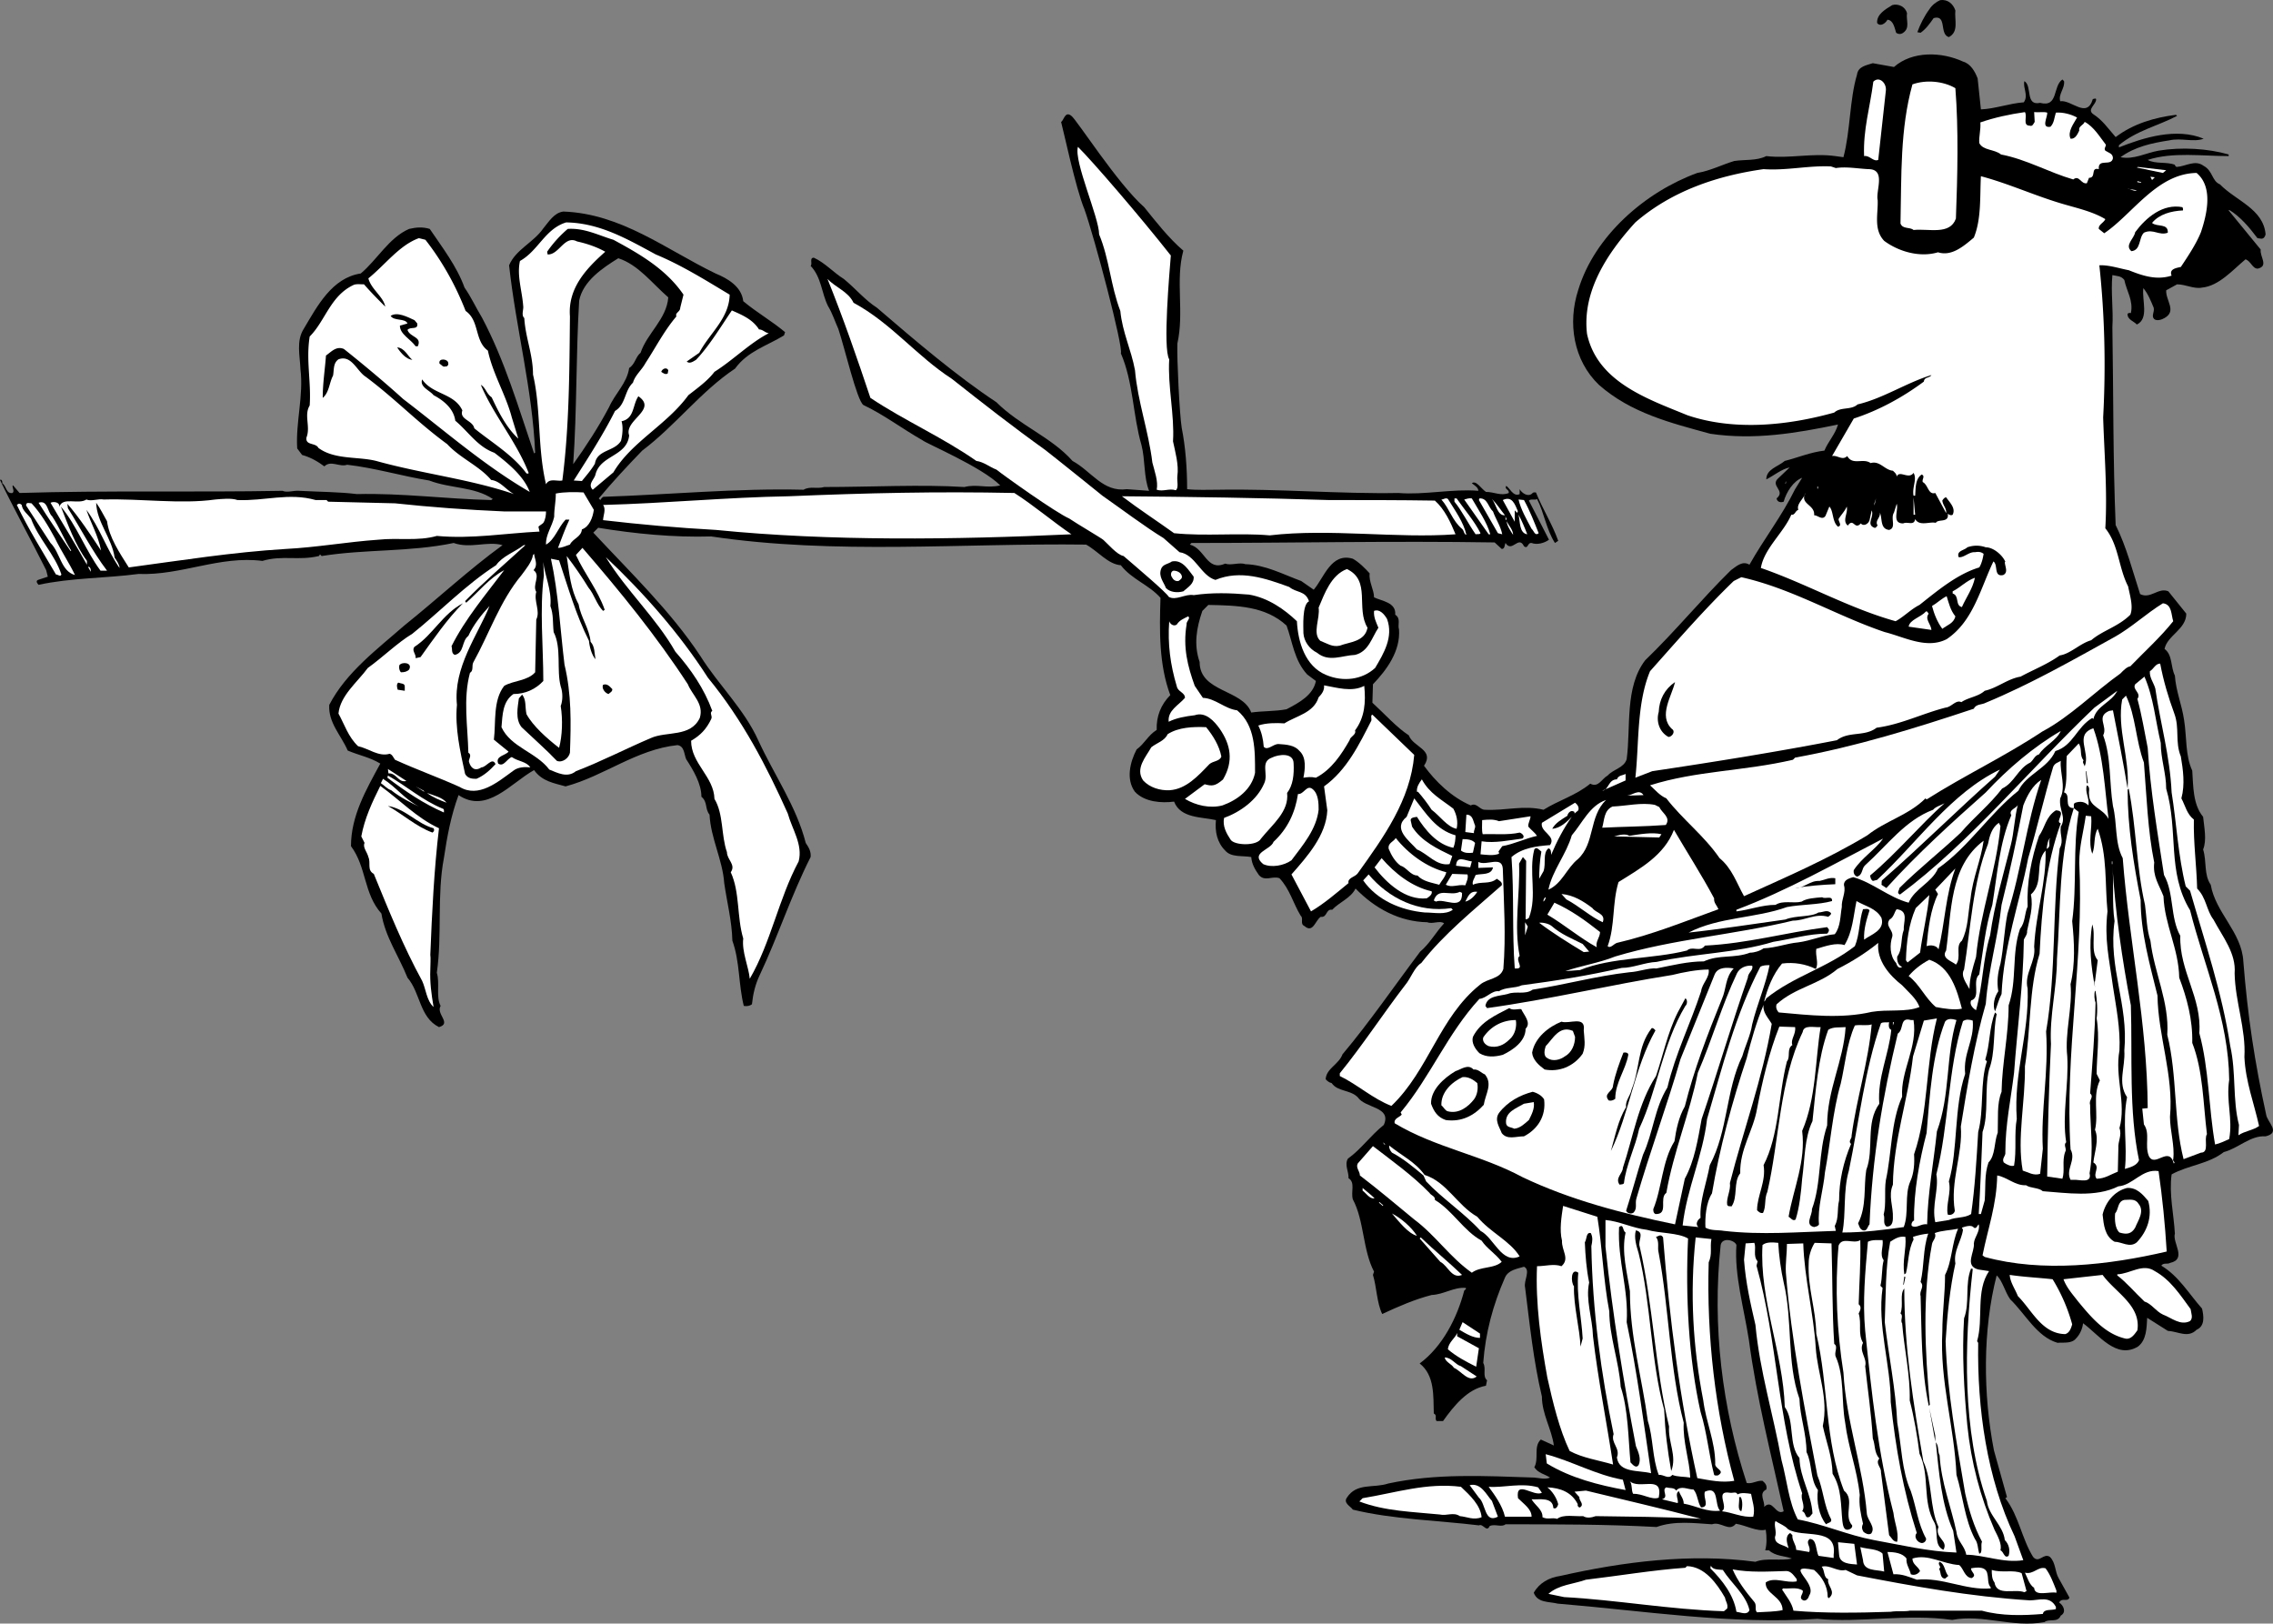 <svg xmlns="http://www.w3.org/2000/svg" width="418.364" height="298.806"><rect width="100%" height="100%" fill="#808080" stroke="none"/><path d="m364 14.43.602 5.7c2.601-.102 5.199-1.102 7.898-1.301.902-1.301-.2-2.602.102-3.899 1.5.899.101 4.598 2.898 4 3.402.899 2.3-3.101 4.102-4.3l.3.3c.2 1.297-1.101 2.399-.699 3.7 2.098-.301 4.899 3.3 6-.403.2 0 .5-.2.598 0 .101 1-1.801 1.902-.5 2.8 1.699 1.102 2.699 2.602 4.101 4.2 3.301-2.5 7.2-3.598 11.098-4.098l.203.2c-3.402 1.8-7.5 2.699-10.703 5.398v.402c4.5-1.8 10.602-3.699 15.602-1.601-1.899.699-4.102-.2-6.301.3-3.301.5-6.399 1.2-9 3.102 2.402.5 4.699-.8 7-1.203 4.199-.7 9.101-.398 12.902.703v.297c-4.902 0-10.3-.797-14.902.703 1.402.797 3.5.297 5 .899 0 .199.199.3.3.398 1.7-.098 3.399-1.398 5-.2 1.7.903 1.5 2.802 3 3.403 2.899 3 8 4.5 8.399 9.2-.098.398-.297.8-.797.8l-.703-.101c-1.5-2-3.2-4-5.2-5.2l-.097.098 5.899 7.203c-.2 1.297 1.5 3-.5 3.5-1 .098-1.301-1.402-2.301-1.703-2.399 2-4.899 4.902-8 5.203-1.5.297-3-.601-4.598-.601l-2 1.101c-.101 1.899 2 3.797-.3 5.098-.5.3-1.403.601-1.903.199-.598-.598.102-1.297-.098-2.098-.5-1.199-1-2.5-1.902-3.601-.297 2.199 1.101 5.601-1.2 6.699-.5-.598-1.8-.898-1.699-2 .2-.098.301-.2.602-.098.5-2.3-.8-4.101-1.203-6.101-.598-.801-1.399-.7-2.2-.899-.3 3.2.2 6.301 0 9.598.2 12.402.102 24.3.602 36.402 2 4 3.098 8.399 4.5 12.7 1.899 1 3.399-1.301 5.2-.5l3.3 4.101c0 2.899-3.5 4-4 6.5 1.5 1.098 1.098 3.297 1.899 4.899.199 2.898 1.3 5.398 1.699 8.199.5 3.101.203 6.5 1.5 9.3.203 2.899.101 6.2 2 8.5.203 2 .703 4.301 0 6 .703 2.301.101 4.602 1.402 6.5.899 5.2 5.7 8.7 6 14.102.801 10.098 2.098 18.598 4.2 28.2.199 1.398 2.8 3.3-.102 4-2.797-.2-5 2.199-7.7 2.898-2.8 2.199-6.5 2.402-9.597 4.101-.5 3.598.398 7.301.598 10.899-.5 1.699 2.3 4.699-.899 5.402-.5.297-1.199-.101-1.601.5 3.199 1.899 5.101 5.2 7.5 7.899.3 1.3.601 3.199-1 3.898-1.598 1.602-3.399.3-5.301.203l-3.797-2.402c-.101 1.8-.101 4.101-1.703 5.3-4 2.399-7.2-2.199-10.098-4.3-.101 1-.601 2.101-1.3 2.8-.801 1-2.301.7-3.399.801-3.8-1.101-5.902-5.3-8.703-8-1-1.402-1.398-3.402-2.5-4.402-2.598 10.102-2.5 21.902-.5 32.203l2.402 8.598-.3.199c2.5 3.3 3 7.402 5.101 10.8 1.098 1.302 1.899-.8 3.098 0 1.101 1.102.902 2.7 1.601 3.903l2 3.598c-.402.902-1.402-.098-1.902.902.8.5 1.402 1.797.3 2.399-.597 1.398-2.097.5-3 1.199-5.898 1.101-11.198-1.5-17-.399-8.398-1.199-16.898.598-24.8-.199-15.898 1.098-32-1.5-47.797-2.8-1.601-.403-3.703-.102-4.402-2 1-1.801 2.8-2.801 4.902-3.102 11.5-2.598 23.899-4.2 35.899-2.598 2-.8 4.699-.101 6.699-.601-1.301-.5-3-.399-4.2-1.5h-.699c.301-1.102.301-2.5.098-3.801-1.598.402-3.598-.801-5.5-1.098-1.297 1.598-2.7-.5-4.398.098-3.2-.2-6.899-.7-10.2.5-9.101-.5-18.3-.5-27.8-.5-.7.601-1.899-.098-2.899.3-.601 1.301-1.203-.5-2-.101-7.3-.898-15.902-1.098-23.203-2.898-.398-.602-1.797-1.2-1.098-2.2 1.801-2.8 4.899-1.699 7.598-2.601 8.8-1.899 17.703-1.399 26.902-1.098 1.098.098 2 .399 2.899 0-1.098-.703-2.2-.8-2.899-1.902.899-1.598-.199-3.801 1.2-5.098l2.398 1.098c-.398-3-2.2-5.801-2.2-9-1.597-6.801-2.198-13-3.097-20.098-.3-1.203 1.098-3.203-.203-3.8-1.297.398-2.898.597-3.5 2-2.2 5-3.598 10.199-4 15.699.602 1.101-.2 2.398.703 3.199l-.203 1c-3.398.601-5.898 3.699-7.898 6.5h-1.2c-.402-.598.2-1-.5-1.399-.101-3.199.2-7-2.601-9.199 4.199-3.101 6.902-8.402 8.199-13.402.203-.2.402-.301.3-.5-2.198-.2-4 1.199-6.3 1.3-3.098.801-6.098 2.102-9.098 3.5-1-2.101-1-4.898-1.699-7.199l.2-.601c-2.102-4-1.801-9.399-3.903-13.301-.398-1.398.5-3.098-.797-3.898.098-1.102-.8-2.5-.101-3.602 2.398-1.7 4.101-4.2 6.601-6.2 1.5-3.398-3.402-3-4.8-5.097-1.403-1.402-3.7-1-4.801-2.601-.5-.102-.801-.399-1.102-.7.102-2 2.402-2.699 3.102-4.601 4.898-5.801 9.699-12.801 14.3-18.899 1.7-1.402 2.899-3.601 4.399-5.199-.801-.601-2.098.2-3.098-.203-5.101-.098-9.601-2.5-13.203-6.2-.898 1.802-3 2.5-4.297 3.903-1.203-.203-.902 1.5-2.101 1.297-1 .602-1.399 3.102-3 1.703-.899-.402-.102-1.402-.7-1.902-1.402-2.301-2-4.899-3.902-6.899-1.297-.5-2.7.7-3.797-.601-.703-1-1.3-2-1.402-3.301-1.7-.297-3.7.102-4.801-1.2-1.5-1.5-1.898-3.5-1.7-5.597-2.597-.601-6.5-.3-7.698-3.402-2.301.3-5.399.101-7.2-1.801-1.699-2.297-.902-5.5.301-7.797 1.5-1.101 2.098-2.601 3.7-3.601-.102-2.5.8-4.7 2.5-6.399-2.102-5.601-2-11.902-1.801-17.902-2.102-2.399-5.301-3.399-7.301-6-2.399-.2-4.2-2.598-6.399-3.801-22.902-.297-46.101 1.902-69-1.5-6.902.203-14.101-.5-20.8-1.598l-.899.899c6.797 7.3 14.297 14.5 19.7 22.699 3.398 5.402 8.097 9.8 10.699 15.602 2.898 6.3 7 12.101 8.699 18.8.601.899 1 1.598.902 2.598-3.601 7.102-6 14.602-9.402 21.8-.801 1.7-1.2 3.403-1.399 5.302-.402.3-.902.398-1.5.3-1-4-.699-8.101-2.101-12-.098-3.699-1-7.101-1.5-10.601-.301-4.301-2.5-8.301-2.7-12.598-.898-1.101-.3-2.3-1.5-3.3 0-2.403-1.5-4.903-2.8-6.903-.399-.898-.301-2.398-1.598-2.598-7.601.801-13.5 5.7-20.601 7.598-2.102-.598-4.301-.898-5.801-3-4.301 2.402-8.7 8.102-13.899 4.602-1.402 3.8-2.101 7.601-2.699 11.601-1.3 6.797-.3 14.2-1.3 21.098.597 1.902-.2 4.402.699 6.101-.899 1.5 2.101 3.2-.301 3.899-3.598-1.801-3.399-6.301-5.801-9.098-1.598-4-4.098-7.5-4.797-11.8-3.3-3.7-2.703-8.5-5.601-12.403 0-5.598 2.8-10.398 5.398-15.2-2-1.198-3.898-1.5-6-2.398-1.2-2.8-3.598-5.101-3.398-8.402 3.101-6 8.898-10.297 13.8-14.598 6-4.8 11.899-10.3 18.098-14.8-2.797-.801-5.898.699-9-.399-8.2 1.7-16.098 1.098-24.297 2.399l-.3-.301-.2.3c-3.8.899-6.703-.199-10.402.899-7.899-1-14.899 2.703-22.801 2.402-6.098.801-12.398.7-18.398 2-.2-.199-.602-.699-.102-.902l1.8-.598-.3-1.199c-2.797-5.6-5.797-11-8.5-16.6.3-.2.5.3.402.601.801.5.7 2 1.899 1.797.402-.297 0-.898 0-1.297l.101-.101 1.2 1.398c16.101-.5 32-.098 48.398-.398.902.398 2-.102 3.102 0 3.8.199 7.3.199 10.601.601 8.297-.203 16.399.899 24.7 1.098l.3-.2c-3.402-2.3-7.8-1.898-11.703-3.398-5-.8-9.898-2.3-15.098-2.902-1.402.5-3-.899-4.199.3-1.203-.898-2.601-1.699-4.101-2.101l-.899-1.2c-.3-4.8 1.2-9.698.598-14.597-.098-2.5-.801-5.203.601-7.402 2.5-4.2 5.2-9.399 10.5-10.2 3-2.5 5.2-6.601 8.899-8.199 1.3-.3 2.5-.402 3.8 0 2.301 3.399 5 6.899 6.399 10.801 1.203 1.7 2.102 3.7 3.203 5.5 4.2 7.899 6.7 16.5 9.598 25l.199-.101c-.5-11.7-3.5-22.7-4.797-34.5 1.2-2.899 4.5-4.2 6.297-6.801 1-1.2 2-2.899 3.703-3.098 10.7.399 18.899 7 28 11.399 2.2.898 4.797 2.398 5.098 5.101 2.5 2.098 5.199 3.598 7.699 5.7l-.2.597c-3.097 1.902-6.698 2.902-9 6.102-6.3 4.199-11.097 10.601-17.097 15.101-2.8 2.899-5.5 5.797-8 8.797l.297.3c.102-.198.402-.597.602-.597 12.101-.402 24.5-1.601 36.8-1.3 1.2-.7 2.399-.102 3.801-.5 8.598 0 17.899-.5 25.797 0 2.402-.602 4.102.3 6.602-.301-3.399-3.399-13.602-7.7-14.301-8.301-3.7-2.098-7.098-4.7-10.899-6.5-1.199-.899-3.402-10.399-4.601-14-.598-1.301-1.098-2.899-1.899-4.2-1.199-2.398-1.199-5.3-3.199-7.398.399-.402-.3-1.5.598-1.5 2 .899 3.699 2.797 5.5 3.899 2.199 1.8 3.902 3.898 6.101 5.3 7.098 6.098 14.598 12.5 22 17.399 4.301 4.3 10.098 6.402 14 10.8 3.5 1.899 5.598 5.801 10 5.2 1.2.101 2.801.199 4.098.3-1-2.398-.7-5.699-1.398-8.398-1.602-5.5-1.5-11.601-3.801-16.902.5-1.098-4.899-21.5-6.7-26.5-1.601-3.801-3.898-14.7-4.3-16.098.5-.203.699-2.101 1.902-1.101.899.601 8.5 12.5 13.399 16.8 2.101 2.598 4.5 5.7 7.199 8-1.5 5.5.199 11.301-1.098 17.098-.101 2.8.399 13 .797 15.5.703 3.5 1 7.5 1 11.3 1.703.2 4 .102 5.8.102 10.7-.199 22.7.801 33.102.598 4.7.402 9.899-.797 14.7-.398 0-.602-.7-1-1.2-1.399.801-.601 1.7 1 2.598 1.598 1.5 0 2.8.8 4.203.199.098-.7-.8-.598-.5-1.297.598.2 1.297 2.098 2.5 1.5v-.902c.399.699 1.5 1.5 2.297.8.203-.3.5-.199.703-.199 1.2 3 3 5.801 4.098 8.899l-.598.402c-1.601-2.5-2-5.601-3.3-8.101-.403.3-1.102-.102-1.5.3l3.699 7.2c-.801.601-2.2 1-3.2.601-.8-.101-.601 1.2-1.402.598-1-2.098-2.2 1.3-3.398-.598-.2.399-.102 1.098-.7 1.098l-1.3-1.2c-18.899-.3-37.102.102-55.801.102l-.301.297c2.8.703 3.102 5 6.5 3.5 1.102.402 2.602-.297 3.703.102 3.7.101 7 1.898 10.297 3.101l2.3 1.598c1.903-2.2 3.2-6.899 7.2-5.7 1.102.602 2.3 1.801 3.102 2.7-.2 1.5.8 3 .8 4.402 1.399.7 4.098.899 3.899 3.2 1.101.699.402 1.898.699 2.699.3 4-2.297 7.5-4.797 10.101l-.101 3.399c2.199 2 4.398 4.5 6.699 6 .8 2.199 4.8 2.601 2.8 5.601 2.102 2.899 5.102 5.797 8.602 7.297 1.098-.598 1.598.8 2.598.8 3.8.2 7.101-.898 10.8 0 2.899-1.8 5.899-2.597 8.602-4.8 1.5.8 2.098-.898 3.2-1.5 1.097-1.2 3-1.398 3.5-3 .8-5.898-.403-13.2 3.398-18.2 5.601-5.398 10.402-11.3 15.8-16.597 1-.703 2.102-1.8 3.399-1 2.703-4.8 6-9 8.402-13.902l1.301-2.098c-1.601.598-2.902 2.598-3.402 4.399-.5.199-1.2.101-1.301-.602 1.8-1.5-1.398-2.297.402-3.797l2-1.902c-1.5.3-2.902 1.5-4.3 2.199 0-1.898 2.101-2.297 3.398-3.398 2.402-.602 4.703-1.602 7.3-1.899.7-1.703 2-3 2.5-4.8-7.698 1.597-15.398 2.898-23.5 1.699-7.3-2-14.597-3.801-20.5-9-4.698-4.5-5.8-11.399-3.8-17.5 3-9.899 12.3-18 21.902-21.5 2.399-.399 4.5-1.5 6.801-2.2 2-.3 4.098 0 5.899-.902 4.3.5 8.398-.598 12.699 0l1.5.203c1.3-4.902 1.101-10.5 2.5-15.203.199-1.5 1.699-1.7 2.902-2.098l3.899.7c3.398-3 8.8-2.801 12.699-1 1.402.398 2.199 1.8 2.699 3.101zm-141.598 96.9-1.101 1.101c-1.098 3.2-1.598 6.2-.5 9.399 0 5.601 7.902 5 9.5 9.3 2.101-.3 4.402-.199 6.5-.601 2.3-1.2 4.902-2.598 5.402-5.2l-1.601-1.199c-2.399-2.601-2.7-6-3.801-9-3.899-3.601-9.098-3.699-14.399-3.8zm94.301 117.8c-1.601 14.899.297 30.098 4.797 43.801 1.102.2 1.8-.5 2.902-.402.5.402.899.902.7 1.601-1.5.7-.2 2.2-.399 3.2 1.598-1.602 2.098 1.699 3.598.8-2.301-10.402-5-20.902-6.399-31.5-.902-5.8-2.699-12-2.3-17.5-.301-.902-2.602-1.5-2.899 0zM113.801 47.528c-2.899 1.8-6.5 4.199-7.2 7.8-.601 9.801-.398 20.2-1.101 30.102 2.3-3.203 4.703-6.902 6.602-10.5 1.101-2.5 3.3-4.402 3.699-7.203 1.101-.7 1.199-2.098 2.101-2.797 1.2-3.601 4.801-6.203 5.098-10.203-3-2.598-5.5-6-9.2-7.2M359.902 1.93c-.199 1.7.7 3.899-1.199 4.899-1.8-.5-.3-4.2-2.8-3.5-.7 1-1.403 2-2.403 2.699l-.598-.098c.5-1.402 1.301-3 2.2-4.203.5-.797 1.3-1.399 2-1.7 1.398-.199 2.398.7 2.8 1.903m-8.902.5c-.2 1.297.602 2.7-.7 3.598-.398.3-.898.3-1.3 0-.297-.899-.5-2.301-1.598-2.399-.3.598-1.3 1.399-1.902.598-.098-1.598 1.5-2.5 2.8-3.297 1.102-.3 2.403.297 2.7 1.5"/><path fill="#fff" d="m347.102 16.727-1.399 12.703c-.902.399-1.601-.902-2.601-.703-.2-4.898 1.101-9 1.699-13.7 1.101-1.097 2.5.302 2.3 1.7m12.801-.5c.598 7.5.399 16.102.098 24-1.098 3.102-5 1.8-7.797 2.102-.703-.602-2-.102-2.402-1.2.199-8.902-.098-17.3 2.199-25.601 2.5-.899 5.703-.598 7.902.699m17.5 7.102c.7-.7.7-1.7 1-2.602 1.301-.098 2.801.3 3.899.902-.598 1.098-1.801 2.598-1.2 3.899.899.101 1.301-.899 1.602-1.5-.203-.801.797-1 1-1.598 1.7.899 2.797 2.797 3.899 4.2 0 .398-.399.699-.102 1.097.602.402 1.402.5 1.402 1.402-.3 1.598-2.8-.101-2.601 2-1.598-.402-.399 1.598-1.801 1.598l-.398 1c-1.102.203-1.399-1.598-2.5-.7-4.5-1.3-8.602-3.698-13.301-4.597-1.2-1-3.301-.703-4-2.101-.098-1.2.3-2.399.199-3.801 2.602-.899 5.402-1.5 8.203-1.899.5.801-.5 2.5.899 2.5.5.2.699-.402.898-.699l-.098-1.8c.801.097 1.801-.102 2.399.097.101.8-1.2 2.902.601 2.602M215.5 47.028c-.23 2.968-1.5 17.101-.297 19.101-.3 5 1 10.2.7 15.098.398 1.902 1.097 4.3.8 6.402-.101.899.297 2.2-.3 2.598-1.2-.398-2.301.3-3.5-.098.3-1.601-.403-3.402-.801-5-.7-5.8-2.7-11.199-3.2-17-.699-3.8-2.3-6.902-2.699-10.902-1.8-4.7-2-9.5-3.902-14.098 0-3.101-4.7-13.468-3.899-16.101 2.532 2.468 11.598 13 17.098 20"/><path fill="#fff" d="M337.902 30.93c1.899-.3 4 .098 6 .2 3.301 0 1.301 4 1.7 5.699.101 2.5-.801 5.398 1.199 7.5 2.699 2 6.601 3.101 9.902 2.101 2.5.797 4.7-1.101 6.598-2.703 1.402-3.398 1.101-7.5 1.3-11.297 4.899 1.297 9.5 3.399 14.399 4.899 2.902.898 6 1.5 8.5 3-.297.699-1.297 1-1.2 1.8l1 .801c5.2-3.5 9.7-11 17-11.101 3.102 2.601 1.903 7.601.802 10.898-.899 2.203-2.301 4.3-3.7 6.402-.902.2-2.199.399-1.699 1.598-2.8.902-5.402 0-7.902-1-1.598-.297-3.7-1-5.399-.898 1 9.3 1.2 18.8.7 28 .199 6.601.8 13.5.398 20.398 2.5 3.102 2.402 7.203 4.203 10.703.297 1.598 1 3.7.399 5.2-2.2 2.199-5.102 2.898-7.2 4.699-2.101.601-3.8 2.5-5.8 2.8-2.2 1.598-4.801 2.598-7.2 3.899-2.402.402-4.3 2.101-6.601 2.601-1.2 1.098-3 1.2-4.301 2.098-1-.5-1.797.902-2.898 1-4.301 1.102-8.2 3.102-12.7 3.703-2.199 1.7-5.101.598-7.3 2.297-10.801 2.102-22.602 4-34 5.703l-3.102 1.2c.703-6.2.203-13.602 2.703-19.602 4.899-5.5 10.098-11.5 15.399-16.598l1.398-.703c9.402 2.102 17.5 7.102 26.402 10.102 3.598.898 7.7 3.199 11.399 1.3 4.902-3.3 6.199-9.3 8.601-14.3.899.601 0 2.898 1.801 2.5 1-.5.297-1.602.297-2.399h.102c-.399-1.101-2.102-2.703-3.602-2.703a4.98 4.98 0 0 0-3.398 0c-.602.602-2 .602-1.602 1.8.902.2 1.902-1 3-.898.602-.101 1.102-.101 1.602.301-.102.598-.301 1.7-.801 2.5-4 1.2-7.598 4.2-11 6.899-1.598.8-2.899 2.199-4.399 3-8.601-2.399-16.402-6.899-24.8-9.801.601-3.598 4.199-6.5 5.601-9.801.7.102.7-.7 1.297-.898-.398-1.102 1-2 1.3-3.102-1.097 2.102 1.802 2.102 1.602 4.102.7 0 1.5 1 2.098.101l.703-1.703c.797.8.5 2.8 1.598 3.703.8-.203.101-.902.101-1.402.399-.7 1.2-1.5 1.5-2.301.301 1.203-.902 2.602.2 3.5 1.101-1.5 1.199.902 2.398-.398.5.601 1.402.101 1.602-.602l.398-1.797c.5 1.2-1.098 2.598.5 3.2.3.097.402-.301.602-.403-.602-.898.601-1.5.398-2.398.5 1.101 0 3 1.703 3.199 1.399-.399.2-2.098.899-3.2l.5-1.601c.398 1.102-1 3.602 1.199 3.602.8-.399 2 .5 2.199-.801.8 1.402 2.703.402 3.8.699.403-.797 2.5.102 2.2-1.7.203.2.602.403.902.2.598-1.2-.5-2.2-1.199-3.2-.3 0-.601.403-.703.602.102.899.8 1.399.703 2.301l-2-3.703c-1.3.402-1.3-1.5-2.3-2-.2-.5.5-1.098-.2-1.398-1.203.8-1.101 2.5-1.203 3.898h-.297c-.3-1.598.7-3 0-4.2-.902 1.302-2.601-.597-3.101.7 0-.5-.399-.797-.7-1.098-1.5-.101-2.402-1.902-4.101-1.402-1.399-1-3.301.5-4.301-1.297-.898.899-1.797-.203-2.797 0l4-6.902c4.598-1.5 9-3.899 12.899-6.801.101-.898 1-.598 1.398-1.2-4.598 1.403-8.898 4.302-13.598 5.403-1.199 1.098-3.101.399-4.3 1.5-8.602 2.399-18.399 3.399-27 .5-7.301-3-16.602-6.101-18.5-15-.899-7.703 3.601-14.703 8.898-20.5 6.703-5.8 15.102-8.601 23.602-9.8 4.199.3 8.3-.7 12.398-.5l.902.3"/><path fill="#fff" d="m398.102 31.829-4.801-1 .199-.102 5.203.602-.601.5m-2 1.301-.301-.602.8.101zm-2.7.398v-.2l.7.2v.101l-.7-.101m-.102 1.5c-.5.3-1.398-.399-1.698-.301l1.699.3"/><path d="M401.8 38.43v.297c-2.198.102-4.398.703-5.698 2.3.898.802 3 0 2.898 1.802-1.598.601-2.7-.801-4.398 0-1 1-.5 3.199-2.301 3.398-1.301-1.098.5-2.297.699-3.5 2-2.7 5.102-5.297 8.703-4.598l.098.301"/><path fill="#fff" d="M120.703 46.829c4.797 2 9.098 4.699 13.598 7.398-.098 4.402-3.7 7.102-5.598 10.703l-2.3 1.598c.5.5 1.199 0 1.699-.301 2.398-2.5 4.5-6 6.601-9.098 1.797.801 3.797 1.598 5 3.5.7 0 1.098.598 1.797.7-3.5 1.8-6.5 4.898-10 7.101-1.2 1.598-3 2.899-4.797 4.297-4 5.5-10.5 8.602-13.8 14.203l-3.801 3.2c-1-1 .3-1.903.5-2.801.898-3.602 5.8-3.301 6.199-7.2-1-2.8 5.3-4.699 1.699-7.199-1.098 1.598-.7 4.098-3.098 4.598.301 1 .2 2.402-.101 3.601-1.2 2-4.399 1.598-4.801 4.2-.7 1.199-1.598 2.199-2.398 3.199l-1.5-.098c2.601-4.102 5.398-8.402 7.601-12.8 2-1.2 1.7-3.7 3.297-5.2.402-1.402 1.602-2.3 2.3-3.602 1.903-2.898 3.403-5.898 5.7-8.601-.297-.7.703-.797.703-1.598l.598-2.402c-3.2-4.7-8.098-7.5-12.899-10.098-2.699-.8-5.3-2.199-8.402-2a21.763 21.763 0 0 0-3.797 4.2l.098.5c2.101.101 3.101-3.602 5.402-2.399 1.797.399 3.598 1 5.2 1.899-3.5 3.101-6.903 6.699-6.5 11.898-.102 9.902-.102 20.203-1.403 30.203-1 .2-2.398-.5-3 .7-1.598-6.7-.898-13.801-2.398-20.2 0-3.703-1.399-6.8-1.602-10.402-.598-.5-.098-1.598-.2-2.2-.198-2.8-1.198-5.601-.597-8.3 3.399-1.899 4.598-5.899 8.5-7.098 6.2.098 11.297 3.098 16.5 5.899M78.3 44.13c3.2 4.097 5.602 8.5 7.403 13.097 2.598 1.8 1.598 5.5 4.098 7.3.902 4.302 3.3 8.102 4.402 12.302l1.2 3.898C93.3 78.829 91.8 75.93 90.5 73.129c-1-.699-1.098-1.8-2-2.3 2.3 5.5 6.602 10.5 8.8 16.199 0 .199-.3.101-.398.101-2.5-3.402-6.402-5.699-9.601-8.3-.301-1.5-2.801-1.602-2.2-3.301-1.5-3.2-5.5-2.899-7.398-5.7-.5 1.399 1.399 2 2.098 2.899 1.902 1 3.699 2.5 4 4.703 2.402 2 4.101 4.797 7.199 5.899 2.602 2 5.402 4.3 6.5 7.199-8.297-4.801-15.7-11.301-23.297-17.098-3.3-3-7.5-6.5-10.902-9.203-1.399-.598-2.301.5-3.301 1.203-.2 2.7-.598 5.098-.598 7.797 1.2-1 1.2-2.797 1.899-4.098.199-1.101 0-2.3 1-3 2.402-.902 3.402 2.2 5 3.2 5.5 4.101 9.402 8.3 15 12.398 2.402 2.602 5.902 4 8.101 6.602 1.7.199 2.7 1.8 4.2 2.601-7.899-2.703-16.602-3.703-25-6-3.399-1-7.899-.203-11-2.5-.5-1-2.399-.402-2.2-1.902.801-2-.5-4.098.598-5.899.3-4.402-.7-8.3 0-12.699 2.902-2.902 3.8-7.5 8.102-9.5.5-.203 1.199-.101 1.898-.101 1.3 1.5 2.602 2.8 3.902 4.101-.3-1.8-2.601-3.203-3.101-5.203 3.101-2.5 5.699-6.098 9.3-7.398l1.2.3"/><path d="M76.8 59.528c.2 1.3-1.3.5-1.8 1.199.5 1.402 2.703 1.203 1.902 3H76.5c-.898-1.297-2.898-2.2-2.898-3.797L75 59.528c-.398-1-2.5-.399-3.098-1.399 1.2-.8 3.098.2 4.399.801l.5.598m-.899 6.699c-1.101-.098-2.101-1.2-2.8-2.297 1.398.098 2 1.7 2.8 2.297m6.598.602c.102.3-.2.699-.5.601-.5.2-.7-.3-1.098-.5-.3-1.101 1.598-.902 1.598-.101M123 68.13l-.098.597c-.402.3-.902-.098-1.199-.297.2-.601 1-.902 1.297-.3"/><path fill="#fff" d="m328.602 89.028.101-.5v.402zm5.898.5h.102v.402h-.102v-.402m-225.2 4.301c-.198 1.398-.8 3.101-2.198 3.601-.102 1.399-1.7 1.7-2.2 2.797-.699.203-1.402.602-2.199.602.7-1.801 1.297-3.5 2.098-5.2h-.7c-1.398 1.5-2 3.7-3.601 4.598-.098-1.797 1.102-3.297 1.5-5.098 0-1.699.3-2.601.3-4.3 1.5-.301 3.5-.301 5.102-.2l1.899 3.2m77.402-3.102c3.598 2.3 7.098 5.3 10.5 7.602-21.5 1-44.402 1.3-65.402-.801-7.2-.399-13.899-1-20.801-1.801 0-.797.602-2 0-2.797 11.5-.3 22.703-1.402 34.203-1.601 14.5-.602 27.2-.899 41.5-.602m57.899 1.301c6.199 0 13.199 0 19.5.101 1.8 1.598 2.898 4 3.8 6.2-10.8.8-23.199-1.102-34.199.199-5.703-.5-11.8.199-17.601-.399-3.2-2.3-6.301-4.3-9.602-6.8 12.602.101 25.602.3 38.102.699m-184.5 0 .3.3 12.301.301c6.5.7 13.297 1.2 20.2 1.5h7.597c0 .598-.098 1.5-.5 2.098-.297.3-.598.402-.898.703l.199.899c-6.2.3-12.5 1.398-18.899.8-3.5 1-7.101.301-10.8.7-5.7.398-11.2 1.398-17 1.699-9.899.601-19.2 2.101-28.899 3.402-1.703-2.703-3.601-5.5-4-8.5-.703-1.203-1.203-2.3-2-3.402.098 3.601 2.899 6.5 3.399 10.101.398.598.898 1.301.898 1.899-2.297-3.301-3.7-7.5-6.098-10.7.801 2.399 2.2 4.801 2.7 7.5-1.899-2.898-4.102-6.199-6.2-8.601l.098.8c2.402 3.802 4.402 7.802 7.203 11.5H18.5c-2.797-3.8-4.297-8.198-7.297-11.8 1.297 3.3 2.598 7 4.797 10v.703c-2.098-3.8-4.5-7.601-6.7-11.402.602-.301 1.802-.098 1.602.8.598-2 3.5-.398 5-1.398.899.399 2.2-.203 3.2 0 6.8-.203 14.101.899 20.5 0 1.199-.101 3-.3 4.101.098 5 .199 9.5-1.399 14.399 0h2m292.101 2.699v-3.2l.297 3.2zM266.5 91.829c1.3 2.101 2.902 4.3 3.402 6.601-.5-.101-.402-.8-.8-1.101-1.801-1.5-2.301-3.7-3.801-5.399.402 0 .8-.402 1.199-.101m1.602-.102c1.398 2 3.3 4.203 4.398 6.402-.2.301-.598.098-.898.2-1.399-2-2.5-4.301-3.899-6v-.602h.399m2.8 0c1.2 2.102 2.801 4.402 3.399 6.602H274l-4.5-6.399c.402-.101.902-.3 1.402-.203m3.898 2.403c.5 1.398 1.403 2.699 1.7 4.199l-.797-.2-3.5-6.101.098-.301c1.5-.098 1.601 1.602 2.5 2.402M345 93.028l.3-1.301-.3.902Zm-68 1.801c-1.398.101-1.598-2-2.398-3 .898.898 1.601 2 2.398 3m2.402-.699c-.199 0-.101.199-.101.3l-.5-.5v2.098l-2.2-4c1.7-.801 2.2.699 2.801 2.101m1.098-2.101c1.102 2 1.902 4.101 2.703 6.101-.703.598-.902-.5-1.3-.8-.903-1.7-2-3.602-2.403-5.399l1 .098m-270.398 7c1.101 2.3 2.601 4.5 3.699 6.8-2.598-.699-2.7-4.101-4.5-5.898l-4.5-6.902c0-.7.601-.399 1-.399 1.699 1.801 3.101 4.2 4.3 6.399m-.499-4c1.398 2.101 2.199 4.3 3.5 6.3l-.102.102c-1.797-2.703-4.098-6-5.898-8.902 1.699-.598 1.601 1.699 2.5 2.5"/><path fill="#fff" d="M265.203 96.329c-.101.398-.8.398-1.101 0l-1.899-3.2.297-.601c1.203.8 1.902 2.5 2.703 3.8m-259.5-.898c1.297 3.598 4.399 6.598 5.598 10.297-.2.5-.598 0-1 0-2.399-4.098-5.098-8.398-7.2-12.797.301-.3.602-.3.899 0 .102 1 1.102 1.7 1.703 2.5m18 2.399-1.5-1.7c-.5.598 0 1.399.297 2 1 1.7 1.8 3.5 2.203 5.2l-.203.199c-1.297-.899-1.2-2.7-2-4l-2.2-5.2c.2-.3.7-1.101 1.2-.601 1.203 1.102 1.3 2.8 2.203 4.102m238.399-2.399c.101.297-.2.399-.399.598-.101-.2-.5 0-.703-.301 0-.297-.5-.797 0-1 .703-.2 1 .203 1.102.703m19 2.899c-1.5-.2-1.301-2.399-1.602-3.602.602 1.102 1.102 2.3 1.602 3.602m-3.802-2.801c0 .101-.097.199-.198.101v-.601c.101.199.101.402.199.5m1.199 2.902c-.398-.601-1.098-1.601-1.2-2.5.403.797 1.2 1.598 1.2 2.5m-253.2-1-.198-.703.199.5zm1.7 0v.297l-.5-.598c.3 0 .402.2.5.301m-1.2.5c.602 1.598 2.302 3.098 1.7 4.899-1.797-.899-.898-3.301-2.2-4.7.2-.101.302-.3.5-.199m1.5 0v-.101l.403.199-.101.101-.301-.199m3.601 3.098-.5.402c-1.101-.402-1.402-1.703-2.199-2.3.297.199 1.098.8 1.7 1 .199-.7-.403-1.7.5-2 1 .5.5 2 .5 2.898m172.199-1.648c.699.597 2.5 2.75 3.699 2.949 2.199 1.898 8 6.8 8.3 7.5 1.301.8 3.102-.602 4.602-.301 3.399-.5 6.7-.399 10.2-.098 3.5.598 6.5 2.7 8.8 4.898.2 3.801 1.5 8.301 5.399 9.899 3.101 1.3 6.601.902 9-1.297 1.601-2.703 3.398-5.703 2.199-9-.5-.902-1.399-1.902-2.399-1.5-.101 1.2.399 2.098.801 3.098-1.203 1.8-1.8 4.402-4.3 5-2.403.101-4.801 1.402-7-.399-1.403-.699-2.403-2.101-2.5-3.601 0-1.098-.27-5.266 1.03-5.867-.663-2-2.331-1.532-3.632-2.633-4.399-1.598-9-3.2-13.598-1.301-2.703-.797-3.703-4.7-6.601-5.098l-2.95-2.601c-3.3-2-7.949-5.5-11.25-7.801 0 0-7.8-6.297-10.5-8.399-6-4.3-11.5-8.601-17.199-13.101-6.5-4.2-11.203-10.297-18.101-14-1-2.098-3.301-2.797-4.801-4.399 2.902 7.2 5.5 14.7 7.902 21.899 6.297 4.203 13.2 7.203 19.5 11.601 1.399.2 2.399 1.102 3.7 1.602 1.5 1.2 10.898 7.898 13.398 9 1.3.899 6 3.649 6.3 3.95m-106.398.949c-3.703 3.398-7.601 6.699-11.101 10.3l.199.301c2.3-2 4.199-4.5 7-6-3.399 4.5-7.2 9-9.7 14 .2.5-.101 1.297.602 1.598 1.797-.399 1.2-2.5 2.5-3.5.899-2 2.5-4 3.899-5.5-2.2 5.402-6.7 11.3-6 18.199-.399 4.203.601 8.602 1.5 12.703.5.899 1.398.899 2.101.899 1.399-.602 2.5-1.602 3.5-2.7-.601-1.402-1.703.598-2.601.598-1.2.8-2 .102-2.301-1.098 0-.5.601-1.199-.098-1.601-.101-4.801-1-9.899.297-14.7.703-.398.3-1.3.602-1.898 3-5.402 4.898-11.3 8.898-16.101.8-1.102 1.902-2.399 2.102-3.7l.199-.199c.101 1 .8 2-.098 3 1.398 1-.3 2.7.5 4-.5 1.7.797 3.5 0 5.098l-.203 9.699c-1.399 1.602-4 1.5-5.7 2.5-2.097 2.703-1.5 6.703-1.898 9.902l2.7 2.2c-.5.699-2.5.8-1.899 2.199 1 .699 1.598-.899 2.5-1.2 1.098.801 2.7.801 3.399 1.899-.899-.098-2.2-.098-3.102.602-2.898 2.101-6.398 5.101-9.898 3-4-1.801-7.7-3.102-11.899-5-.3-.399-.5-1-1-1.102-2 .602-3.902-1-5.8-1.398-1.801-1.7-2.5-4-3.602-6 .3-3.301 3.5-5.801 5.402-8.399 2.797-2 5.399-4.601 8.2-6.3 5-4 9.8-9 15.398-12.602 1.199-1.7 3.402-2.399 5.101-3.7h.301"/><path fill="#fff" d="M126.602 125.93c.8 2 3 3.598 2.199 6.2-1.7 3.597-6.098 2.398-9 3.699-4.7 2-9.098 4.3-13.801 6.101-1.598 1.297-3.398.297-4.898-.3-2.399-3.2-7.102-4.102-8.801-7.801.199-2.301.199-4.7 2.199-6.102 2.203 0 4.102-.898 5.5-2.398 0-6.301-.7-13.2.102-19.399l-.102-2.5c.203 2.297 1.602 5.2 1.3 8.098.602 1.601.403 3 .602 4.8 1.5 2.899.5 7 1.301 10 .399 1.102.399 2.602 0 3.602.399 2.5.297 5.5-.3 7.7-2.2-1.7-4.801-4-6-6.2-.301-1.402 0-2.601-.801-3.601l-.602.699c-.2 1.601-.7 3.8.5 5.3 2.102 2 4.602 4.2 6.5 6.2 1 .402 2.203-.5 2.402-1.5.2-5.5.301-10.801-1-16.2-.8-6.5-1.101-13.101-2.5-19.5l1.5.301c1.7 5.098 3.098 10 5.5 14.801.098 1.098.5 2.598 1.2 3.399-.2-1-.102-2.399-.899-3.2-.203-2.402-1.8-4.5-2.203-6.902-1.5-2.797-1.7-5.7-2.2-8.898 1.403 1.8 2.903 4 4 5.8 1.102 1.301 1.5 3.098 2.7 4.301l.3-.203c-1.3-3.7-3.698-6.598-5.3-10.098l1.203-1.3c7 8.101 13.598 16.199 19.399 25.101"/><path fill="#fff" d="M130.3 124.727c6.403 7.8 10.802 16.3 14.7 25 .8 2.902 2.8 5.703 2 8.8-3.7 6.903-5.098 14.903-9 21.602-.2-2.199-1.5-5-1.2-7.402-1.198-4-.597-8.5-2.3-12.2 1-1.398-.7-2.3-.7-3.698-1.097-3.102-.597-7-2.3-9.801-.098-4.098-4.297-6.5-4.297-10.7 1.7-1 2.797-2.101 3.7-4 .3-.601-.403-1.101.199-1.5-1.5-4.101-3.899-7.601-6.801-10.898-3.598-6.3-9-11.203-12.801-17.402 7 6.601 13.602 14.101 18.8 22.199"/><path d="M219.703 106.13c.098 1.3-1 1.898-1.902 2.699-1.098.3-2.399.199-3.2-.602-.398-1.098-1.398-2.098-.898-3.5.297-.898 1.297-.898 2-1.398 2-.399 3.098 1.699 4 2.8"/><path fill="#fff" d="M16.703 104.93v.297l-.5-.898c.297-.102.5.3.5.601m235 10.598c-.5 2.601-3.3 2.601-5.101 3.3-1.399.301-2.301-.398-3.602-.898-1.5-1.402 0-4.101-.297-6.101 1.098-2.602 2.297-6 5.2-7.102 4.5 2.102 1.597 7.203 3.8 10.8M217.5 105.93c.203.5-.297.797-.598 1-.601.098-1-.3-1.199-.703-.3-.398-.203-1.098.297-1.2.602 0 1.3.302 1.5.903m146 .399c-.398 2-1.598 3.601-2.398 5.398-1.301-.297-.399-2.098-1.7-2.5v-.398c1.399-.7 2.598-2 4.098-2.5m-5.2 3.398c.403 1.3.7 2.602 1.602 3.703-.3 1.297-1.5 1.598-2.402 2.297-.898-1.2-1.5-2.7-1.898-4.2.898-.5 1.8-1.398 2.699-1.8"/><path d="M85.203 111.028c-2.902 2.902-5.5 6.699-7.8 9.902l-.903.2c.102-.801-.797-1.403-.2-2.102 3.302-2.098 5.2-6.098 8.903-8"/><path fill="#fff" d="M400 114.329c-2.398 3-5.297 5.601-7.898 8.3-.7.098-1.399.899-1.801 1.301-4.899 3.5-9.301 8-14.399 10.7-7.101 4.699-14.199 8-21.3 12.5l-.2-.2c-3.101 3.098-7.3 4.098-10.699 6.797-7.3 4.402-15 7.703-22.703 11.203-1.398-2.5-2.2-5.101-4.5-7-2.898-4.203-6.797-7.101-9.797-11-1.203-.5-2.101-1.601-3-2.402 8.5-2.7 17.297-2.598 26.297-4.7l.402-.398c11.098-2 22.098-5.402 32.899-9 .402-.902 1.5-.703 2.199-1.101 8.203-3.399 16.102-7.899 23.703-12.102 3.2-1.797 5.797-4.297 8.899-6.2 1.699.2 1.5 2.102 1.898 3.302m-45-1.399c-.797 1 .402 1.899.5 3l-4.2-.601c.2-1.301 2.2-1.7 3.2-2.801.3-.098.3.3.5.402m-136.598 2c-.699 4.2.2 7.7 1.5 11.297l1.5 2.203c2.301.098 4 2 6.301 2.297 3.399 2.8 3.297 7.5 3.297 11.5-.598 3-3.2 5-6 6-2.297.602-4.898 0-6.898-1.2l3.625-2.698c1.398.398 1.976.324 3.375-.875 2-3.399 1.398-6.426-.602-9.325-1-1.402-2.598-3.199-4.598-2.5-1.699.2-3.402.5-4.8 1.2-.2-2.102 1.8-3 3-4.399 0-1-1.301-1.101-1.5-2.101-1.2-4-1.7-7.801-1.399-12 .2.601.899 1 1.399.601.5-.8 1.3-1.101 2.101-1.5.5.399-.402.899-.3 1.5"/><path d="M75.3 123.227c-.398.402-.898.5-1.5.5-.3-.297-.398-.797-.3-1.297.5-.703 2.5-.5 1.8.797"/><path fill="#fff" d="M397.602 122.13c.601 3.199 1.5 6.199 2.601 9.199 1 2.699.098 5.199 1.2 7.898.398 2.402.8 5.102.097 7.703.703 1.297 1 2.899 2.3 3.899-.097 4.3.5 8.5.602 12.699 1.7 1.699 1.7 4 3 5.699 1.7 3.203 4.2 6.203 3.899 9.902.101 5.2 2.101 10.301 1.8 15.399.2 4.5 1.801 8.601 2.7 12.699-1.098.8-2.598.902-3.801 1.703l.102-1.902c-1.2-4.598-.5-9.598-1.602-14.5-1.5-9.899-4.7-19.2-7.398-28.598l-.801-.8c-1.399-5.602-1.7-11.7-2.598-17.301-.3-6.7-2.101-12.801-3-19.102-.3-1.098-1.101-2-1-3.2.7-.398 1-1.398 1.899-1.398"/><path fill="#fff" d="M397.703 136.727c0 2.902 1 5.602 1 8.402 2.297 7.801.098 15.301 4.399 22.399 2.601 10.3 7.101 20.101 7.199 31.199-.598 4 .699 7.102 0 10.902-.899.399-1.7.801-2.598 1-1.203-6.8-1.101-13.902-2.902-20.5.5-6.5-3.7-11.402-3.5-17.902-1.899-3.398-1.098-7.797-3-11.2-1.2-7.8-2.5-15.5-3-23.398-.598-3-1.098-6.101-1.899-9 .801-1.101-1-1.699-.402-2.699l1.703-1.402c1.7 3.902 2 8 3 12.199"/><path d="M307.703 134.13c.797.5 0 1.5-.601 1.5-1.7-.903-2.301-2.903-1.801-4.602.101-2.301 1.101-4.2 3-5.5-.598 2.601-3.098 6.199-.598 8.601m-233.203-7.8v.8l-1.297-.199c-.101-.3-.3-1 .098-1.3.5.199 1.199.097 1.199.699m38.203.5c0 .5-.402.601-.703.898-.7-.2-1.297-1.098-1-1.7.8-.3 1.3.403 1.703.802"/><path fill="#fff" d="M251.102 126.227c.3 3 .101 5.8-1.7 8.203.301.797-.902 1.098-1 1.797-1.5 2.602-3.3 5.402-6.199 6.902-.902-.199-1.601-.101-2.3 0 .3-1.5.597-3.699-.7-4.902-.902-1.098-2.402-1.2-3.902-1.297-1 0-2 1.297-2.7.5-.101-1.402-.398-2.703-1-3.902 1.399-.5 3.399-.5 4.801-.399 2.2-1.402 5.399-1.902 6.301-4.8.598-.602 1.098-1.301 1-2.2 2.297.399 5.098 1.301 7.399.098m134.198 6.102-.198-.2c-2.899 1.7-3.5 5.098-6.801 6.098-1.399 3.203-5.399 4.3-6.801 7.3-5.297 4.2-9.2 10.403-14.797 14.302-1.101 2.601-4.3 3.699-5.402 6.3-3.7-1-6.598-3.699-10.2-4.699-.699.2-1.8.5-1.699 1.5.399 1.297-.5 2.598-.402 4-.297 1.598-.2 3.598-1.297 5-2.203.2-4.402 1.2-6.703 1.5-2.2.2-4.098 1-6.398 1.098-.7.5-1.7.8-2.5.8-2.899 1.102-5.7.301-8.5 1.602-2.899 0-5.7.7-8.7 1.297-1.601-.098-3.199.602-5 .703-6.199.7-11.8 2.297-17.8 3.2-1.399 1-3.102.199-4.602.8-1.5.399-3.797.297-4.098 2.2l.301.398c11.598-1.598 22.7-4.301 34.098-6.098 2-.5 4.601-1 6.699-1 .203 1.5-1.2 2.5-1.398 4-2 6.098-4.7 11.399-6.2 17.7-2.402 3.898-2.601 8.3-4.5 12.398-1.101 3.402-2 6.902-3.101 10.3.3.602 1.101.602 1.402.301.7-.8.2-1.601.5-2.601 2.5-8.598 5.598-17 8.098-25.598l6.3-15.601c.602-1.399 2.301-1.301 3.5-1.102-1.601 1.703-1.3 3.703-2.199 5.703-2.601 6.399-5.101 12.899-6.8 19.7-1.102 1.898-1.602 4.3-1.899 6.398-2.3 3.699-2.3 8.601-3.902 12.5 0 .3 0 .699.402.902 2.5.098.598-2.902 2-3.902 1.297-7.5 4.297-14.598 5.797-22.098 2.602-6 4.402-12.402 7.203-18.3.5-1 1.598-1.5 2.797-1.403.3.8-.797 1.3-.797 2.203-3 8.598-5.5 17.2-8.5 26-.703 3.797-1.3 7.7-3.101 11l-1.801 8.399c-9.7-2-19.301-4.5-28.098-8.7-7.601-4.101-16-5.402-23.5-9.902-.203-.898.899-1.098 1.297-1.598l-.2-.402c5.5-6.598 8.602-14.5 14.5-20.898 1.302-.102 2.302-1.602 3.602-1.399 1.2-.8 2.899-.5 4.2-1.101 6.101-.801 12.398-1.801 18.398-3.2 2.102 0 4.203-1 6.402-1.101 7.2-1.598 14.598-1.598 21.5-3.7 3.301-.5 6.5-1.5 9.899-1.5.199-.199.402-.5.3-.8l-.3-.399c-7.7 1-14.598 3-22.5 3.399-.899 1.3-2.301 0-3.301.902-6.297 1.598-13.797 1.2-19.7 3.598l-2.698.199c2.898-1 6.199-1.5 9.199-2.7 10.601-3.198 22-4 32.699-6.597 2.3 0 4.102-1.402 6.5-.703.203-.2.602-.398.5-.7-.7-.698-1.5-.097-2.297-.097-1.402.898-4.203.5-6.101 1.297-5.801.8-12.102 1.8-17.801 2.402 5.601-2.902 12.3-2.601 18.101-4.699 2.598-.5 5.801-.402 8.301-1.102.098-1.101-1.3-.3-1.8-.699-1.301.098-2.903.2-3.801.801-1.5.399-3.399-.3-4.801.598-2.5 0-4.7.902-7.2 1.199v-.297c9.301-3.5 18.102-8.5 27-13.101-1.398 2-3.898 3.5-5.398 5.8-.101.5.098 1 .598 1.2 1.101-.301.8-1.5 1.5-2.102 4.101-3.7 7.402-8.297 12.5-10.2.5-.597 1.402-.8 2.101-1.198-4.5 4-8.902 9.3-13.699 13.3.098.399.098.7.5 1l.797-.199c7.5-7 13.602-16 22.602-20.3l-.899 1.3c-6.8 6-13.601 12.797-20.703 19-.297.2-.098.598-.2.899l.903.601c5.598-6.203 12.098-12.101 18.297-17.601 4-4.301 8.8-8.399 13.8-11.301-.8 1.8-3 2.699-4 4.3-.8.2-1 1-1.597 1.5-2.3 1.102-2.902 3.7-5.203 4.801-2.398 3.098-5 5.098-7.598 8.098-3.601 3.402-7.699 6.602-11.3 10.203 0 .399-.602.899.101 1.2 12.797-9.5 23.899-23.102 35.797-34.403l4.203-3.098c-1.101 2.2-3.8 2.7-4.402 5.2m9.301 8c.5 6.199.699 12.5 1.898 18.398-.297 2.602.902 4.102 1.703 6.203.2 5.297 2.797 9.598 2.899 15 1.398 3.7 2.5 7.7 2.398 12 2 5.098 2 11.098 2.703 16.797-.601.902.5 3.402-1.101 3.402l-3.2 1.2c-1.902-7.5-1.101-15.2-3-22.899.399-6-2.402-11.402-3.101-17.3-.7-2.102-.7-4.403-1-6.602-1.598-6.899-1.598-14.399-3-21.399l-.2.2c0 6.898 1.102 13.601 2.399 20.3 0 6 1.703 11.899 3.102 17.598.101 7.402 3 14.703 2.3 22.3 0 2.602.899 5.302.598 7.802-.2.398.5.5.102.8-.899-3.402-3.5.899-4.602-1.402-.797-2 .3-4.098-.898-5.797l-.301-2.902 1-.098c-.098-15.8-3.399-30.402-4.598-46-1.5-2.8-1-6.5-1.8-9.602-.7-4.3-.301-9-1.801-13 .898-1.699-1.399-3.398 1.101-4.5l.7-.101c.898 4.602 1.898 9.5 2.699 14.402.398-5.8-2-11-1-16.402l.699-.7c1.8 3.7 1.8 8.302 3.3 12.302M260.3 138.93c-.698 8.297-5.597 15.098-10.398 21.797-.5.703-1.902.8-1.699 1.8-2.203 1.802-4.5 3.802-6.902 5.2l-3.598-6.797c2.899-3.3 6.399-7.203 6.598-11.8l-.598-4.403c4.2-3 6.5-7.797 8.7-12.098.097-.402-.2-1 .199-1.101l7.699 7.402M222 133.829c1.3 1.601 2.402 3.398 2.8 5.398-.3.902-1.5.8-2.198 1.402-2.102 2.2-4.301 4.598-7.301 4.801-1.801.098-3.7-.5-4.899-1.8-1.5-2.2.5-4.301 1.5-6.102 1-.801 2.5-1.2 3-2.399 2-1.3 4.7-1.402 7.098-1.3"/><path fill="#fff" d="M388.102 150.727c-1.102-2.098-3.602-2.098-3.602-4.598-.098-.402.3-1.3-.398-1.601-.399 1.3.5 2.3.3 3.699-.699-.7-1.5-.797-2.402-.5-.5.203-.2.602-.297 1l.899.703c-1.102 6.598-.301 13.5-1.2 20.098.399 3.902.598 7.902-.3 11.601.398 4.301-1.102 9-.602 13.301.3 5.297-1 10.797-.2 15.797-.597.5.2 1.203-.198 1.8-.602 1.7 0 3.403-.5 4.903l-2.801-.402c.101-8.2.3-16.399.699-24.399-.297-5.199 1.102-10.402 1.102-15.601.699-9.598.3-19 3.101-27.801-2 0-.402-2.5-1.8-2.898.699-2.2.3-4.2.5-6.7l2.199-2.3c.699 1 .101 2.199.898 3.101-.297.399.102.7.203 1.098 1.098-2.598-2-5.801 1.598-7 1.902 5.199 2.101 11.402 2.8 16.699m-149.999-10.199c.101 2-.102 4-1.2 5.402.399 3.399-2.699 5.797-4.8 8.399-.7 1.398-4.899 1.3-5.602.199-.797-1.2-1.5-2.5-1.2-4 3-1.098 6.102-3.301 7.403-6.399.797-1.699-.8-3.902 1.399-4.699 1.199-.601 4-1 4 1.098"/><path fill="#fff" d="M379.203 146.93c-.3 2.098 1.2 3.5.098 5.2-.2 1.699.601 2.5-.2 4-1.398 11-.601 22.597-2.5 33.699.5 7.5-1 14.5-.601 21.601l-.5 4.598c-1.2.402-2.2-.301-3.2-.598-1.097-5.902.5-12.703.403-19.203 1.098-6.797.7-14.2 2.7-20.7.398-8.3 1.199-16.597 3.898-24-1.2-.3 1.3-2.3-.899-2.398-1.902 1.2-2 3.2-3.101 4.7-1.399 4.101-2.301 8.601-2.098 13-.601 1.3-.402 2.898-1.402 4.101-1.598 4.7-.5 9.399-2.098 14.098 0 5.402-1.203 10.601-1.3 15.902-.903 2.2-.602 4.899-.7 7.5-.703 1.797-.402 4.2-1.703 5.5-.797 2.297-.5 4.5-.7 7l-.698 2.5h-.399c.297-5 .5-9.902.7-15.101 1.199-3.399.3-7.801 1.199-11.5 1.199-3.102.699-7 1.398-10.2l-.297-.3c-1.101 2.8-.902 5.8-1.8 8.699l.3.3c-1.3 3.899-.5 8.899-1.601 13-.301 5.102-.602 10.2-1.301 15.102-1.2.797-2.801.5-4.098 1.098l-2.5.402c-.703-3.101.7-6 .2-8.8 2.3-9 2.097-19.403 4.898-28.2.601-.402 1.199-.3 1.8-.101.301 3.699-1.8 6-1.398 9.8-2.101 6.2-1.3 14-3 19.801.5 2-.601 4.297-.203 6.098.5.199 1.203-.098 1.3-.7-.898-5.398 1.5-10.5 1.102-15.5 1.2-7.5 2.5-15.3 4.598-22.601.5-6.5 2.203-12 2.902-18.2 1.5-6 2.801-12.097 4-18.3.7-1.797 1.7-3.7 3.301-4.7-2.8 8.102-3.601 16.5-6.203 24.602-.598 2.899-.7 6.2-1.297 9.2-.5 1.8-.703 3.3-.402 5.101-.7 1-1.098 2.598-.598 3.7.399-1 .598-2 1.2-3.2.398-8.902 3.3-16.703 4.898-25 1.699-5.703 2.902-11.101 4.601-16.8.301-.7.899-.801 1.399-1.102-.2 2.199 1 4.699-.098 6.902M74.8 143.727c-1.5.402-1.8-1.5-3.3-1.398l-.098-.801 3.399 2.199"/><path d="M383.902 141.93H384l.3 2.2h-.198l-.2-2.2"/><path fill="#fff" d="m299.203 143.63-4.3 1.898c1.199-.098 1.097-2.098 2.699-2.098.3-.8 1.101-.703 1.601-1v1.2M81.5 148.829c.3.101.203.398.203.699-3.703-1.598-7.101-3.899-10.402-6.399l.101-.402c3.5 2 6.399 4.602 10.098 6.102m-4.398-.399c-1.301-.601-3.5-1.703-5.102-3-.7-.203-1.297-.902-1.898-1.3l.398-.801c2.5 1.601 3.902 3.699 6.602 5.101m190.398.399c.602 1.101.902 2.398.602 3.699-1.7-.301-3.102-2.399-4.602-3.5-.7-1.098-1.7-2.399-2.5-3.301h-.2c-.097-.898.403-1.598.903-2.297 1.399 2.598 3.598 3.7 5.797 5.399M80.8 152.43c-.898 7.5-1.3 15.7-1.597 23.297.098.602 0 1.8 0 2.703-.101 2.399.2 4.5.598 6.899-1.301-1.2-1.399-3.301-2.098-4.801-3.5-6.399-6.203-13.098-8.902-19.7-1.301-.699-.5-2-1-3.101-.2-.898-1.098-1.797-.7-2.598l-.601-1.199c.602-3.3 2-6.3 3.5-9.3 3.602 2.597 6.703 5.898 10.8 7.8m-2.698-6.703-1.602-1 1.5.8zm164.601 3.301c-.402 3.601-2.902 6.5-5 9.3-1.402 1-3.703 1.399-5.203.7-2.5-2.098 1.402-2.598 1.902-4.098 2.598-2.402 4-5.402 4.5-8.8 1.098.097 1.598-1.801 2.7-.903 1.101.902 1.101 2.703 1.101 3.8m59.797-2.698-3 .101c1-.101 2.203-1.3 3-.101m-220.297 1.398c-1.101-.398-2.601-1-3.601-1.797 1.3.5 2.8.797 3.601 1.797m185.699 6c0 .703-.101 1.602-.402 2.3-3-.597-5.2-3.3-6.7-5.698-.5.101-1.398.101-1.097.898l.2.902c1.699 2.7 4.699 4.098 7.398 5.399l-.5 1.5c-2.399.402-4-1.899-6-2.7-1.399-1.601-4.598-3.8-1.899-6l1.399-3.398c2.199 2.797 4 5.797 7.601 6.797m27.7-6.5c-3.2 3.102-2 8-5.2 10.902-2 1.598-2.902 4.5-5.402 5.598.703-3.5 3.3-6.5 4.3-10 1.903-2.2 3.302-5.5 6.302-6.5"/><path fill="#fff" d="m290.5 149.13-.7.597c0 .203.102-.398-.198-.398-.602-.301-1.102.5-1.102.8-1.098.7-2.2 1.301-2.797 2.399 1.5-.098 2.7-1.301 3.598-2.2-1.5 2.102-2.801 4.602-3.801 7 0-.5 0-1.101-.5-1.199-1.098.899-.398 2.7-.898 4.2l-.801 1.398c0-1.398.101-3.398.402-5-.402-.297-.902-1-1.3-.398-1.102 4.199.597 8.5-1 12.601-.2.098-.403.399-.602.2l.101-10.7-.601-.703-.7 1.203c.2 5.7-1 11.5.102 17-1 .797 1.2 2.5-.902 2.297-.5-6.598-.098-13.7-.598-20.5 2-1.7 4.598-2 7.098-2.2 1.199-1.698-1.899-2.398-1.5-4.097l6.101-3.703c.399.3.801.8.598 1.402m14.902-.601c.5 1.101 2.2 1.902 1.2 3.3-4 .301-7.801.301-11.7.5.399-1.398.301-3.199 1.899-3.898 2.601-.101 5.3-.8 7.8-.3l.801.398m64.7 7c-1.399 5.5-3 10.902-3.801 16.601-1.399 4.598-1.301 9.098-2.598 13.801-.3-.203-1.3-.902-.902-1.8 1.902-.602.101-3.602 1.5-4.801.699-4.2 1.101-8.7 2.402-12.801.899-5.5 1.297-11.399 3.5-16.5-.601-1 1-1.301 1.2-1.899-.602 2.2-.7 5.098-1.301 7.399"/><path d="M79.8 152.43c.2.297.102.598-.198.797-3-1.098-5.5-3.398-8.2-4.898 3.2.5 5.399 3.3 8.399 4.101"/><path fill="#fff" d="M271.5 151.93c.102.5-.297.899-.2 1.399l-1.597-.2.2-3.199c1.199 0 1.199 1.098 1.597 2m113.402-1.703c.2 2.402-.601 4.703.2 6.902.601-1.5.199-3.3 1-4.601 1.8 5 1.3 10.101 1.8 15.199-.601 5.203.301 8.602 1 13.8.598 3.903 1.399 7.802 1.2 11.802-.899 4.8 1.3 9.699 0 14.3.5 1.301-.301 2.399-.2 3.7l-.101 4.3c-1.301.5-2.399 1.301-3.899 1.301-.8-1 .801-2.101-.601-3 .199-1.902 1.101-4.203.3-6 .7-2.902-.5-6.203.899-9.101l-.598-1.2c0-3.199.598-6.699 0-10.199.2-1.402.098-3.402-.199-5l-.101-.101c-.2.699-.102 1.699.101 2.199-.101 5.199-.601 11.5-1 16.699.797.703-.3 1.203 0 2.102 0 4.199.7 8.101-.101 12.601.5 2-2 1.098-3 1.2h-.5c-1-1.903 1.101-3.602 0-5.602-1.102-17.899 2.5-34.899 1.601-52.801 0-3 .797-5.7 1.2-8.598l1 .098M281.3 152.13c.602.699 1.2 1.097 1.602 1.699-2.199.5-4.199 1.5-6.402 1.898l-.7 1c.102.102.102.203.102.402-1.101.399-2.199.2-3.402.098l.203-2.398c2.399.398 5.098-.2 7.5-.5.598-.399-.101-1-.5-1.102-2.203.5-4.703.203-6.8.3-.2-.698-.102-1.597-.102-2.597 1.101-.101 2.101-.203 3.101.2l5.801-.903c0 .602-.5 1.3-.402 1.902m86.902-.101c-.8 8.402-3.703 15.699-4.5 24.101-.601 2-1.203 3.899-1.203 5.899-.5-1-1.7-2.399-1-3.598 1.203-7.5 1.602-16 4.402-23.101.301-1.5.7-3 2-3.899l.301.598M315.5 165.329c-.098.8.5 1.3.8 2-6.097 2.199-12.198 4.699-18.698 6.199-.602.199-1.2 1.101-1.7.601 1.399-3.8.801-7.902 2-11.8 4-2.5 8.399-4.899 10.2-9.602 2.398 4.102 5.101 8.3 7.398 12.602m-10.098-11.199-8.3-.2c.8-.203 2-.601 2.8-.101 1.899-.301 4.2-.7 5.899-.301l-.399.601m-39.199 6.399c-.203.902-.902 1.601-1.3 2.3-1.403-.398-3-.601-4-1.699-1.301 0-2-1.5-3.102-1.8-1-.7-1.7-1.899-2.2-3.102-.199-1.098.899-1.297 1.301-2 2.301 2.902 5.7 5.402 9.301 6.3m111.199-6.3c-.601.703.301 1.5-.699 2 .098-.7.2-1.7.7-2m-105.903.903-.398 1.8c-.801.098-1.602.098-2.2-.402l.301-2.098c.899 0 1.797.098 2.297.7m91.203 10.199c-.5 2.8-.402 5.398-1.601 7.8-1.301 1 0 3.098-1.102 4.399-.598-.598-2.797-1.098-1.797-2.598 1-7.101.598-15.5 6.899-20.203-.5 3.602-2 6.8-2.399 10.602m11.699 8.898c.399 2.703-1.902 5-1.199 7.703.297 8.399-2.601 15.5-2 24-.5 2.7 0 5.797-.5 8.598-.5.199-1.402-.2-1.902-.598-.399-.8.402-1.101.3-1.902 0-5.098 1-9.598 1.602-14.598.598-8.101 1.7-16.402 1.797-24.3-.098-.403.703-1 .602-1.801.398-2.102 1.199-4.301.699-6.7 2.5-2.199.601-5.8 2.699-8.101.203 5.699-1.797 11.5-2.098 17.699M263.5 164.028c.203.5-.398 1-.898 1.3-3.899.399-7.399-2.8-9.602-5.699l1.3-1.699c2.403 2.797 5.602 5.297 9.2 6.098m7.102-4.398-2.602-.301c.102-2 1.703-.899 2.902-.801l-.3 1.101m118.101-1.101h.098v.5h-.098v-.5m-112.101 1.301c.199 6.398.601 12.398.101 18.5-.601 1.898-2.902 1.699-4.3 2.898-7.5 6-9.403 15.703-16.301 22.3-3.399-1.3-6.2-3.898-9.5-5.5v-.5c4.3-5.3 8-11 12-16.198 1.101-1.301 1.699-3.301 3-4.102 4.101-5.297 9.601-9.7 14.8-14.297.2-.601-.5-.902-.902-1.203-1.297 1.102-2.898.402-4.398 1.102-.2-.602.3-1.2.5-1.801 1.101-.301 2.898.101 3.199-1.399l-2.7.098v-1.098c1.5.801 4.301-1.199 4.5 1.2"/><path fill="#fff" d="M392.203 185.028c.297 9.3-.402 19.402 1.5 28.5-.402 1-1.601 1.3-2.601 1.601.5-4.3-.5-8.601.398-13.199-1.797-2.703-.297-5.402-.5-8.601.8-8.5-3-15.2-1.797-23.801-.5-3.301-.101-6.899-.402-10.301.5 8.5 1.8 17.402 3.402 25.8m-35.403-10.3c-.3-.7-1.398-.898-2.198-.598.3-3.199.699-6.699 2.101-9.601l-.5-.801 3.7-3.898c-1.801 4.8-1.903 9.898-3.102 14.898m-86.699-13.797c.199.7-.2 1.399-.399 2-1.5-.203-2.402.5-3.601-.101l1.199-2 2.8.101m-2.999 6.2.3.3c-1.402 1-3.402.5-5.199.5-4.3-.402-8.703-2.203-11.3-5.902l1-1.098c3.699 4.399 9.199 7.098 15.199 6.2"/><path d="M337.8 162.727c-2.398.102-5 .3-7.398.703 1.801 0 2.7-1.402 4.5-1.3 1-.2 1.801-.7 2.899-.5v1.097"/><path fill="#fff" d="M269.102 164.329c.101 3.398-3.301.898-4.801 1.601l-.399-.203c.801-2.5 3-.7 4.801-1.598l.399.2m2.8-.199c-.5.8-1.3 1.597-2.199 1.8.5-.902.797-2 2.2-1.8m21.199 3c.601.898 2.5 1 1.898 2.597-2.098-.898-4.398-3-6.7-4.2l-.898-1c2.2.2 4 1.302 5.7 2.602m60.3 8.2-2.3 1.8-.301-.402c.101-3.398.5-6.598 1.8-9.598l2.5-2.402c-.3 3.3-1.199 6.902-1.699 10.602M284.5 165.13c0 .3-.2.597-.398.8-.102-.3.199-.8.398-.8m61.8 3.8c.7 2.297-2 3.098-3.198 4-.102-2 .5-3.8 1-5.402-.301-.399-.801-.2-1.2-.2-.699 2-.601 4.7-1.5 6.801-5.101 4-11.199 5.5-16.3 9.598-.102.203-.2.5-.399.602.598-2.399 1.598-5 3.297-7 2.203-.301 4.402.101 6.203 1 .598-1-.101-2.399.098-3.7 1.699-.5 3.601-1.199 5.199-.699 1.5-2.5 1.602-5.203 2.203-8.101 1.7 1 3.598 1.3 4.598 3.101m-51.801 2.598c0 1-.898 1.8-.598 2.8-3.101-1.699-5.902-4.101-9.101-6l1.3-2.199c3.102 1.399 5.602 3.2 8.399 5.399m55.902-.398c-.601 1.597-.199 3.597-1.199 4.898-.101.8.2 1.699.899 1.902-.602.5-1-.3-1.102-.703-1.2-1.297-1.2-3.398-.7-4.898.2-1.2-1.398-1.899-.5-3.102.802-.398.903-1.5 1.302-1.898 2.3.3 1.199 2.398 1.3 3.8m-59.102 2.598 1.2 1.402-1 .098c-2.797-1.7-5.7-3.5-8.2-5.398.5-.102 1.7.101 2.302.601 1.699 1.5 3.699 2.297 5.699 3.297m-10.598-1.597v-2.403l.5.8zm0 0"/><path d="m386.102 176.727-.5 3.902h-.102l.102 1.098c-.7-3.7-1.2-7.797-.5-11.598.699 2.098-.399 4.899 1 6.598"/><path fill="#fff" d="M350.102 181.329c1.199 1.3 2.601 2.398 3.199 4-2.399 1-5.899.398-8.801.898-5.598 1.3-11.5.602-17.098.102-.402-.399-.601-1-.402-1.5 3.402-3.102 7.8-3.602 11.203-6.5 2.598-1.301 5.297-3 7.5-4.801-.3 3.3 2.098 6 4.399 7.8m11 4.302c-1.301.3-3.301 0-4.801-.301-2-1.7-3-4.2-5-5.7 1-1.199 2.3-2.199 3.8-3 3.899 1.301 5.102 5.598 6 9m-35.398-7.999c-.703 3.597-2.3 7.199-3.203 10.898-.297 2-1.297 4-1.797 5.8-3.101 6.399-2.601 13.7-6 20.102-.601 3.297-1.902 6.598-1.703 9.7-.598.398-1 1.199-.398 1.699l-2.899-.301c.797-6.899 3.7-12.7 4.5-19.598 2.797-9.5 5.2-19.203 9.797-28 .5-.3 1.102-.3 1.703-.3"/><path d="M310.203 185.13c-4.203 7-5.101 15.3-8.5 22.597-.703 3.402-2.402 6.602-2.8 10-.102.3-.5.203-.801.3-.899-1.198.601-2.097.601-3.097 1.899-5.703 2.797-11.8 6.098-16.902 1.3-3.801 2.101-7.899 4-11.7l1.402-2.601c.399.203.399 1.102 0 1.402"/><path fill="#fff" d="M326.102 188.43c-1.7 10.098-5.2 19.5-7.7 29.297.2 1.3-.699 2.8-.5 4 .2.402.5.203.801.3 1.2-1.698.297-4.5 1.598-6.097-.098-4.5 2.402-7.8 3.101-11.902 1-5.2 2.2-10.301 4.098-15.098l2.902.098c.2 1.3-.902 2.3-.5 3.3-1.101.7-.3 2.2-1 3-1.601 6.2-1.402 13.5-4.3 19.102.5 3-1.2 5.598-1.2 8.297.301.3.598.602 1.098.5.602-1.2.203-2.598.8-3.898 2.2-9.5 2.2-20.399 6.5-29.399.2-1.402 2.102-.8 3.302-.902-1 6-.801 13.101-3.399 19.101.7 5.598-1.601 10.598-2.5 15.801.399.2.797.899 1.297.5.703-2.203 1-5 1.203-7.5.5-3.601.399-7.5 1.899-10.601.601-5.602 1-11.602 2.898-16.801.902-.598 2.102-.399 3.203-.5-.402 6.3-3.402 11.5-3.402 18.101-1.7 5-1 10.598-2.801 15.399.102 1.101-1.398 2.902.402 3.3.301-.101.7-.101.899-.5-.301-3.101.8-6.3 1.101-9.601 1-5.297 1.399-11.098 2.899-16.297.8-3.402 1.101-7.402 2.601-10.703 1-.2 2.301.102 3.098-.2-.598 6.903-2.797 13.7-3.7 20.5.102.5-.698 1-.097 1.5-1.402 3.302-2.203 6.802-2.203 10.403-.398 1.598 0 3.2-.797 4.7l.2.898c-6.903.199-13.602.8-20.602 0-1.098-.2-2.399 0-3.399-.598-.101-1.8.098-4.601 1.2-6.3 1.398-8.301 3.699-16.801 6.398-24.903.8-3.2 1.8-6.7 3.102-9.797-.2 1.399.8 2.297 1.5 3.5"/><path d="M280 185.727c.5 1.102 1.902 2.5.8 3.602 0 2.3-2.3 3.898-4.198 4.8-1.5.399-3 .5-4.301-.3-.801-.801-1.5-1.899-1.2-3 1.399-2.801 4.2-4 6.7-5.301.601.5 1.601.101 2.199.199"/><path fill="#fff" d="M356.5 187.43c-2.098 8.2-1.5 17.2-4.2 25 .102 1.598 0 3.5-.698 5-1.102 2.5-.2 5.797-1.2 8.399-3.5.5-7.402 1-11.3 1 .699-3.399.101-7.602 1.199-11.399 1.902-9.101 2.902-18.601 5.902-27.101.399-.301 1-.102 1.5-.2-.101.598-.101 1.2.399 1.399-.399 4.402-2.602 8.902-2.2 13.601-2.601 3.598-.902 8.301-2.402 12.2-.5 3.101.102 6.699-1.5 9.8.203.5.3 1.098.902 1.301.801.2.801-.703 1.2-1.101.5-12.2 2.398-23.5 5.199-35.102 1.199-.797.3-3.098 2.402-2.5h.5c.797 5-2.402 9.3-2.101 14.102-2.102 4.699-1.899 10.398-3 15.398-.301 2 .101 4.402-.399 6.3.297.802-.203 1.602.5 2.2 1 .102 1.2-.797 1.2-1.598.097-2.101-.903-4 0-6.101.097-8.2 2.8-15.598 3.699-23.598l2-6.601c.8-.102 1.601-.301 2.398-.399m3.602.297c-2 6.703-1.102 13.703-3.602 20.5-.598 5.8-1.7 11.3-1.797 17.102-1.101-.2-1.902.8-2.8.3-.2-.199 0-.902.398-1-.098-5.3 1-11.101 2.3-16.101.602-7 1-14.301 3.399-20.5.5-.7 1.402-.5 2.102-.301m-81.102 0c.203 1.102-.098 2.703-1.2 3.602-1 1-2.3 1.601-3.8 1.199-.7-.301-1.2-.899-1-1.598 1.402-2.101 3.602-3.203 6-3.203"/><path d="M291.5 189.63c.102 1.5.402 2.8-.2 4.3-1.698 2.399-4.398 3.399-7 2.899-1.097-.801-2.198-1.801-2.3-3.102.5-2.797 3.102-4.797 5.402-5.7 1.399.5 4.5-1.198 4.098 1.602"/><path fill="#fff" d="M348.402 188.727v-.598h.2zm0 0"/><path d="M304.703 189.63c-3.902 6.898-4.8 15.199-8.203 22.199.8-2.801 1.3-5.602 2.8-8.102-.198-1.098.802-2.098 1-3.2 1.602-3.898 1-7.8 3.7-11.3.3-.098.5.203.703.402"/><path fill="#fff" d="M289.902 190.829c0 1.398-.601 2.898-1.902 3.601-.797.598-2.2 1-3.2.297-.8-.398-.5-1.598-.3-2.2 1.3-1.3 2.5-3.898 5-2.8l.402 1.102"/><path d="M299.703 194.13c-.5 2.8-2.402 5.097-2.402 8.097-.399.3-.801.402-1.2.3-1.101-1.3.801-1.597.801-2.8.399-2.098 1.2-4.2 1.899-6 .402-.098.902 0 .902.402m-26.403 3.598c1.5 1.8.102 3.602-.198 5.602-1.801 2-4.102 3.199-7 2.8-1.5-.5-2.2-1.601-2.7-3-.101-2.5 2.301-4.699 4.5-6 1-.3 2.301-1.402 3.301-.3.899-.102 1.5.699 2.098.898"/><path fill="#fff" d="M271.902 199.329c.2 1 0 2.199-.601 3-1.098 1.398-2.801 2.699-4.801 2.199-.5-.098-.797-.801-1.2-1.098-.097-2.402 1.903-4.3 3.903-5.203 1.098-.098 2 .5 2.7 1.102"/><path d="M284.203 202.329c.399 3.101-1.203 5.5-3.703 6.8-1.5 0-3.098.7-4.098-.601-.402-1.098-1.402-2.399-.5-3.7 1.598-2.101 3.899-3.3 6.2-3.898.8.2 1.699.7 2.101 1.399"/><path fill="#fff" d="M282.3 202.829c.2 1.199-.398 2.3-.898 3.3-.8.7-1.601 1.5-2.699 1.598-.5-.297-1.402-.2-1.5-1-.203-2.098 1.797-2.7 3.297-3.598.602-.101 1.203-.199 1.8-.3m-27.398 7.898-.402-.5.402.3zm7.301 5.5c4.098 1.3 6 5.602 9.7 7.703 2.398 2.899 6 4.399 7.8 7.297-3.3 1.5-4.703-3.398-7.203-4.7-2.898-3.198-7.098-6-10-9.097l-.5-1.101c-1.797-1.5-3.7-3.102-5.797-4.2-.3-.3-.601-.902-.5-1.3 2.2 1.8 4.797 3 6.5 5.398m.899 3.301c.3.5 1.101.601 1 1.3 3.3 2 5.3 5.7 8.601 7.5 1 1.5 2.5 2.301 3.7 3.899-1.403 1.3-3.903.8-5.5 2-4-2.797-6.7-6.898-10.602-9.797-3.399-2.8-6.598-5.5-10-8.101 0-.801-.801-1.399-.399-2.2l2.801-3.199c3.5 2.7 7.297 5.399 10.399 8.598m134.198-4c.7 4.8 1.2 9.8 1.5 14.8-10.698 2.5-22.898 3.899-33.5 1l-.398-.3c1-5 2.598-9.301 2.7-14.7 1.8.301 3.3 1.899 5.3 1.801.899.598 2.301.399 3.098 1.098 4.3.3 9.703 1.203 13.902-.898 2.7-.2 4.399-3.301 7.399-2.801m-144.301 5c-.898.199-1.598-1-2.2-1.399v-.5c.802.7 1.5 1.2 2.2 1.899"/><path d="M395.402 221.028c.801 2.902-.199 5.601-2.101 7.601-1.301 1.098-2.801-.101-4.098-.101-1.8-1-2-3.098-2.203-5 .5-2.2 2.102-4.301 4.5-4.899 1.8-.101 2.902 1.2 3.902 2.399"/><path fill="#fff" d="M393.602 221.528c1.199 1.402-.102 3.101-.602 4.402-.7 1.2-1.598 1.297-2.898.899-.801-.7-.899-2.301-.801-3.5.699-.801.402-2.2 1.699-2.5.902 0 2-.301 2.602.699m-139.802-.199.102-.102.7.602-.102.101-.7-.601m40.2 2.601c.902 5.399 1.102 11.7 2.203 17.399 0 4.601 1.797 9.3 2.098 13.898 1.402 4.203 1.402 9.703 1.8 13.902.399.399 1 1.2 1.5.5.5-1.101 0-2.3-.5-3.5-2.3-12-4.3-24.199-5.601-36.699v-4.902c2.5.199 5 1.5 7.602 1.8 2.5.7 5.699.5 7.601 1.602-.5 10.5.098 22.098 2.297 31.899 1.203 3.898 1.5 7.699 2.5 11.601.203.2.5.098.703.098 1.5-.899-.703-1.2-.5-2.2 0-4-1.703-7.601-2.203-11.601-1.898-9.797-2.5-19.7-1.398-30l2.898.3c-.297 1.602.203 2.7-.5 4.302-.398 13.601 1.203 27.398 4.703 40.199-2.3.402-4.5-.098-6.8-.5-3.2-14.399-5.102-29.098-6.301-44.301-.301-.5-.602-.398-1-.2l-.301.102c.699 1 .199 1.899.5 3 1.902 10.098 2 21.301 4.601 31.2-.199 3.5 1.098 7 1.2 10.101-1.102-.203-2.399-.101-3.301-.5-.7.899-1.598-.101-2.5 0-1.2-3.101-1-6.8-2-9.902-1.098-8.098-3.301-15.5-3.301-23.899-.5-3.402-1.598-7.199-.797-10.8-.601-.301-.3-1.7-1.203-1-.297 6.199 1.8 11.5 1.402 17.5 1.899 9 3.098 18.3 4.5 27.8-2.3-.601-5.902 0-6.3-2.902.699-1.7-1.2-2.7-.602-4.297-2.297-11-3.898-22.703-4.098-34.601.2-.899.301-1.602-.101-2.399-.899-.203-.7 1.098-1.098 1.7.098 2.398.297 5 .797 7.398-.7 3.199.602 6.5.703 9.902.899 7.7 2.5 15.7 3.7 23.598-2.7-.801-5.602-1.2-8-2.5-1.903-4-3.102-9-4.102-13.5-1.2-6.598-2.2-13.7-1.899-20.5 1.5 0 3.098-.5 4.5 0 1.598-1.399 0-2.899.098-4.7-.5-2-.098-4.398.203-6.398l6.297 2m-33.2 3.5c-1.597-.402-3.3-2.601-4.597-4.101 1.598.8 3.598 2.5 4.598 4.101m102.499 1.399c.2 1.601-1.8 4.101.802 4.8l2 .301c-2.5 3.7-1 8.7-2.2 12.899l.2.3c-.2 12.098 1.601 24.899 6.699 35.598l1.601 4.402c-3.601.598-7.3-1-10.5-1-.3-1.699-1.601-2.402-1.8-4.199-1-4.703-2.801-9-3.102-14.101-.398-.7-.098-1.7-.7-2.399.602 5.598 1 11.297 3.2 16.297l.602 4c-5.301-.2-10.2-1.398-15.2-2.297-4.8-.902-9.199-2.902-14-3.8-1.699-3.2-2-7.301-3-10.903-1.5-8.398-4-16.297-4.8-24.898-.899-3.899-1.801-7.801-2.102-12l.3-3 1.602-.102c.399 1-.3 2.402.598 3.402l-.2.801c3.903 14 3.802 28.2 8.403 41.899-.402 1.101.7 2.199 0 3.3.797.2.399 1.5 1.399 1l.5-.601c-.2-3.598-2.301-6.5-2.399-10.2-2.101-2.5-.8-6.699-2.703-9.398-.297-9.902-4.7-19.8-4.098-29.8.7-.602 1.899-.5 2.899-.403.101 2.203.5 5.102 1 7.3 1.699 7.102.5 14.602 2.902 21.403.098 3.297 1.297 6.399 1.297 9.797 1.102 2.203.602 5 2.102 7-.301 2.102.199 4.703 1.5 6.3.3-.3 1.199-.3.898-1-1.297-2.398-1.398-5.398-2.5-8-2.297-12-4.797-24.8-5.797-37.3-.101-1.7.2-3.598.2-5.297l3-.101c.199 6.398 1.898 12.8 2.3 19.199.297 4.699 2.399 9.3 1.297 14.402.703 3.2 1.703 5.5 1.8 8.797 1.7 2.703 1.5 5.8 1.802 8.703.101.7.199 1.598.898 1.598.402 0 1-.301.902-.801-1.699-1.898.598-4.7-1.5-6.398-3.601-9.2-2.8-19.2-5.101-28.899-.098-4.601-1.598-8.402-1.399-13 0-1.203.399-2.601 1.098-3.703l3.102.102c.199 6.3.101 12.398.5 18.5.8.5-.102 1.601.3 2.398 1.598 3.602 1 8.203 1.7 12 .601 4.8 2.199 8.602 2.699 13.402-.2 1.7.199 3.598.601 5.301-.3.598-.199 1 .098 1.5.402.297.902.598 1.402.297.899-1.2-.699-2.398-.8-3.7-.7-8.597-3.801-16.898-4.301-25.898-1.2-7.601-1.598-15.601-.899-23.402.7-1.7 2.7-.2 4-1 .098 4.203-.199 7.902-.3 11.8.601.5.3 1.102 0 1.7.601 1.902-.2 3.703.8 5.402-.8 1.598.801 2.801.399 4.301.5 4.598 1.101 8.5 1.402 13.297.5 1.3.2 2.5 1.2 3.703-.801.899.398 1.598.3 2.5l1.5 11.598c.399.402.797 1.3 1.5 1.199.297-1.898-.5-3.398-.703-5.297-2.898-11.3-4-22-5.2-33.5-.5-5.5 0-10.8.5-16.402.802-.399 1.7-.301 2.7-.301.203 1.203-.598 2.602.203 3.703-.402 1.5-.203 3.098-.601 4.7l.398.398c-1 7 1.5 14.101 1.5 21 .902 8.5 2.3 16.3 4.8 24.101-.597.598 0 1.598.7 1.801.5.2 1.102-.3 1-.8-1.5-2.7-1.797-5.801-2.797-8.7-1.703-3.8-1.703-8.3-2.5-12.601-.3-6.301-1.601-12.399-2.3-18.5.199-5 .097-10 1-14.801.8-.5 1.597-1.098 2.8-.899.2 2.301-.601 4.301-.203 6.899l.3-.2c.5-2 .403-4.3 1.403-6.199l-.101-.5c.898-.3 1.8-.5 2.8-.601-1 2.902-.699 5.8-1.402 8.902.8.899-.297 1.598 0 2.598.203 6.8.102 13.5 1.5 20.199l.203-.2c-.902-9.698-1.402-20.097.399-29.597.101-.601.898-1.203.5-2 1.3-.5 2.898-.5 4.3-.8-1.199 2.699-1.101 6-2.402 8.5 0 3.5-.5 6.898-.5 10.398-.5 9.199 2.203 17.402 2.602 26.402 1.199 3.899 1.5 8.2 3.398 11.797.602.8.5 1.8.8 2.703.7-.101.2-1.601.5-2.203-1.5-2.797-2.398-5.797-3.097-8.898-1.601-9.5-3.3-18.602-3.601-28 .3-4.899.8-9.801 1.8-14.301-.402-2.301 1.098-4.098 1.399-6.2l-.2-.398c.602-.203 1.801-.601 2.2 0 .5.297.601-.402.902-.601.297 1.3-.8 2.3-.902 3.5"/><path d="M301.8 229.43c2.5 10.797 2.802 22.297 5.403 33.098-.203 2.902 1.5 5.402.399 8.199-.7-3.898-1.102-7.2-1.301-11.297-2.5-9.101-2.399-19.5-4.7-28.8-.398-1.301-.898-2.903-.5-4.2 1.7.399.301 1.899.7 3"/><path fill="#fff" d="M269.102 234.63c-1.899.8-2.602-1.7-4-2.403l-3.801-4.297.199-.203c2.703 2.602 5.102 4.5 7.602 6.902m134.101 6.301c.098.797.5 1.598-.101 2.2-1.801.898-3.399-.602-5-1.2-1.301-.601-2.102-2-3.399-2.402-1.8-1.7-3.3-3.5-5-4.801v-.2c2.399-.097 4.7-2.097 6.899-.597 2.898 1.598 4.699 4.399 6.601 7"/><path d="M363.102 233.528c-1.602 14.101-1.899 29.8 2.601 42.699.297 2.703 3 4.5 3.297 7.203.8.797 1 1.899.703 2.899-.8.601-.902-.801-1.5-1 .297-1.2-.5-2.602-1.101-3.801-2.602-6-4.301-12.399-5-19.2-.602-6.3-1-13.3-.602-19.699 1.102-2.902.102-6.3 1.3-9.199.102.098.2.098.302.098m-72.602.699c-.398 4 .602 8.203.8 12.102l-.398 1.5c-.101-3.2-1.3-7.5-1.199-11.102-.601-.7-.601-3.5.797-2.5"/><path fill="#fff" d="M377.8 235.43a32.08 32.08 0 0 1 3.602 8.297c-.199.703-.5 1.602-1.3 1.8-4.301-.097-6.102-4.398-8.7-7-.5-1.3-1.402-2.5-1.5-3.898 2.7.399 5.2.5 7.899.801m15.601 9.399c-.5.699-1.199 1.8-2.3 1.5-3.7-.899-6.2-3.899-8.602-6.801-1-1.301-2.098-2.5-2.7-4.098l7.2-.8c2.3 3.199 7.102 5.597 6.402 10.199"/><path d="m350.5 234.93.203.098-.3 1.402h-.102l.199-1.5m3.5 34c1.703 3.7 1.102 8.399 2.8 12.098-.8 2 1.903 2.5.903 4.199-1.8-.797-.902-3.297-1.601-4.898-2.399-4.102-.801-8.602-2.801-12.801-.399-3.2-1-6.7-1.801-9.801.102-4.797-1-9.297-1.398-14.2-.399-.5.3-1.398-.301-1.8.601-1.598-.2-3.5.699-4.598 0 11 1.703 21.301 3.5 31.801"/><path fill="#fff" d="M272.402 246.227c-1.3 0-2.601-.797-3.8-1.5l.601-1.398 3.2 2.101v.797m-.2 1.903-.5 3.398c-1.8-.899-3.703-1.899-5.203-3.2.102-1.3 1.3-2 1.703-3v.602l4 2.2m-3.301 3.3 2.899 1.899c-1.5 1.199-2.801-1-4.2-1.602-.398-.7-1.5-1-1.699-1.898 1.301 0 1.899 1.3 3 1.601"/><path d="m356.203 265.329-1.101-6.2 1.101 5.098zm0 0"/><path fill="#fff" d="m298.703 272.329.5 1.898c-4.902-.898-10.101-2.2-14.5-4.898l-.203-1.7c4.902 1.301 9.203 3.801 14.203 4.7m6.597 3.301c-1.3.5-3-.801-4.698-.7-.399-.601-.102-1.902-.7-2.402 1.801 1.8 6.301-1.301 5.399 3.101m-36.399-1.999c1.7 1.597 3.598 3.398 3.801 5.597-1.5.602-2.703-.098-4-.2-1.203-.8-2.402 0-3.703-.3-5-.5-10.098-.598-14.797-2.398l.598-.602c6.101-1 11.8-2.898 18.101-2.098m5.7 2.598 1.101 2.902c-2.5 1.301-2.203-2.402-3.5-3.5l-1.703-2.3c2.102-.5 3.102 1.8 4.102 2.898m9.198-1.5c-1.5.8-4.898-2.5-4.398 1 1.098 1.102 2.5 2 2.5 3.402H277c-.5-2.101-1.898-4-3-5.5 2.8.2 6-.8 9.102.098l.699 1"/><path fill="#fff" d="M290.402 276.829c-.101.3.098.601.399.601.902-.601-.2-1.203-.098-1.902l-.902-1 2.101-.2c7 1.7 14 3.301 21.2 5.2-6.399-.399-13.399-.399-19.399-.5-.8.3-1.703.402-2.3 0-1.602.101-3.602-.399-4.801.5-1-.301-1.7.199-2.7-.301.098-1.398-1.402-2.2-2-3.297 1.399.098 3.899-.5 4 1.598.5.3.801-.301.899-.7-.301-1.199-1.098-2.398-2-3.101 2.402.102 4.5.902 5.601 3.102m18.098-2.5c.902-1 2.102-.2 3.203-.2.797.899.7 2.301 1.399 3.301 1.699-.101.3-1.8.699-2.902 2.699-1.2 1.699 2.402 2.8 3.5-2.5.3-4.398-.899-6.699-1.301 0-.898-.601-1.5-.902-2.297-.797.5 0 1.598-.2 2.2l-2.898-.7c1.399-.402-.199-1.703.801-2.203.598.203 1.5 0 1.797.602m11.3.699c.7-.399 1.802-.2 2.5-.098.2 1.297.802 2.7.403 4.2-2 .198-3.902-.802-5.8-1 1.398-.7-1.403-3.903 1.5-3.403.5.101 1.199-.297 1.398.3"/><path d="M320.402 275.528c.399.699.301 2 .098 2.601-.797-.3-.297-1.601-.398-2.601h.3"/><path fill="#fff" d="M329.102 281.43c2.699 1.7 9.101-.5 8.398 4.7v.597l-2.797-.398c-.5-1-.3-3.102-1.601-3.102-.899.703.3 1.402-.102 2.402l-2.398-.402c0-1-.801-1.7-.7-2.7l-.402-.398c-1 .598-.598 1.801-.297 2.801-.902-.703-2.601-.601-2.5-2.101.399-.899-.3-2.2.098-2.899.699.5 1.699.797 2.3 1.5m12.699 6.5c-1.198-.101-3.198-.101-3.3-1.8l-.2-2.301 3 .3.5 3.801m4.7-2 .3 3.297c-1.398-.398-3.8 0-3.898-2.098l-.5-2.402c1.399.402 3.2.3 4.098 1.203m4.402.899c-.101 1.101.598 1.898.801 2.898.7.3 1.399-.098 1.7-.598-.403-.902-1.403-1.199-1.403-2.3 2.902-.899 5.5 1 8.602 1.199.8.601 1 2.3 2.3 2.402 1.098-.601-.199-1.101-.101-1.8 1.101-.2 2.8-.403 3 1.097.199.703 0 1.8.601 2.402v.2c-4.601.398-8.902-2.102-13.601-1.602-1.399-.5-2.7-1.098-4.301-1l-1.098-4.098c1.301 0 2.801.2 3.5 1.2"/><path d="m358.602 290.028-.602.5c-1-.098-.7-1.2-1.098-1.801.598-.398-.402-.797.098-1.297 1 .399.902 1.797 1.602 2.598"/><path fill="#fff" d="M317.102 288.93c1.5 2.399 4.3 4.598 4.898 7.399-.398 1-1.598.398-2.398.3-.5-3.101-2.602-5.8-4.801-8l.101-.5c.301.801 1.399.7 2.2.801m24.698 1c10.403 2 20.7 3.899 31.802 4.598 1.699 0 3.699-.899 4.8 1.199v.402c-.8.301-2.199-.101-2.402.899-3.598.3-7.598.402-11.2-.598h-13.3c-.898.2-2.398 0-3.5.2-6 .199-12.098.3-17.898-.2-.301-1.5-1.301-2.601-2.102-3.902l.203-.2c1.098.102 2.598-.3 3.598.399.199.602-.899 1.3.101 1.8.598.2 1-.5 1.098-.898 1.602-2.402-5-5.902.902-4.699 1.5 1.297 2.5 3 2.5 5l.2.2c1.5-1.2-.399-2.301-.102-3.5-.898-.301-.598-1.602-1.2-2.301 1.5-.399 2.903 1 4.403.601l2.098 1m-24.301 4.098c.102.699.602 1.199.402 2l-.601.5c-9.899-.301-19.899-2.098-29.399-2.598l-2.902-.6c1.902-1.7 4.703-1.801 6.902-2.602 5.899-.7 12.5-1.797 18.301-2.2l.297-.3c3.3.102 5.5 3.203 7 5.8m61-1.301v.402c-1.2-.3-4 .801-4.098-.902-.902-.598-1.199-1.797-1.699-2.797 1.598.399 2.399-1.203 3.797-.8.902 1.199 1.402 2.597 2 4.097"/><path fill="#fff" d="M328.8 289.13c.903 0 1.5 1 1.903 1.5v.398c-1.902.402-4.101-.899-5.703.199-.2 2.102 3.102 2.602 3.102 5.102-1.399.3-3.102.3-4.7.398-.5-.398 0-1.297-.5-1.898-1.601-1.899-3.101-3.899-4-6 3.2.601 6.399.398 9.899.3m43.301.399.898 3.3-.398.2c-1.801-.7-5.102.8-5.5-1.801-.5-.598-.5-1.598-.5-2.297 1.898.598 4-.101 5.5.598"/></svg>
